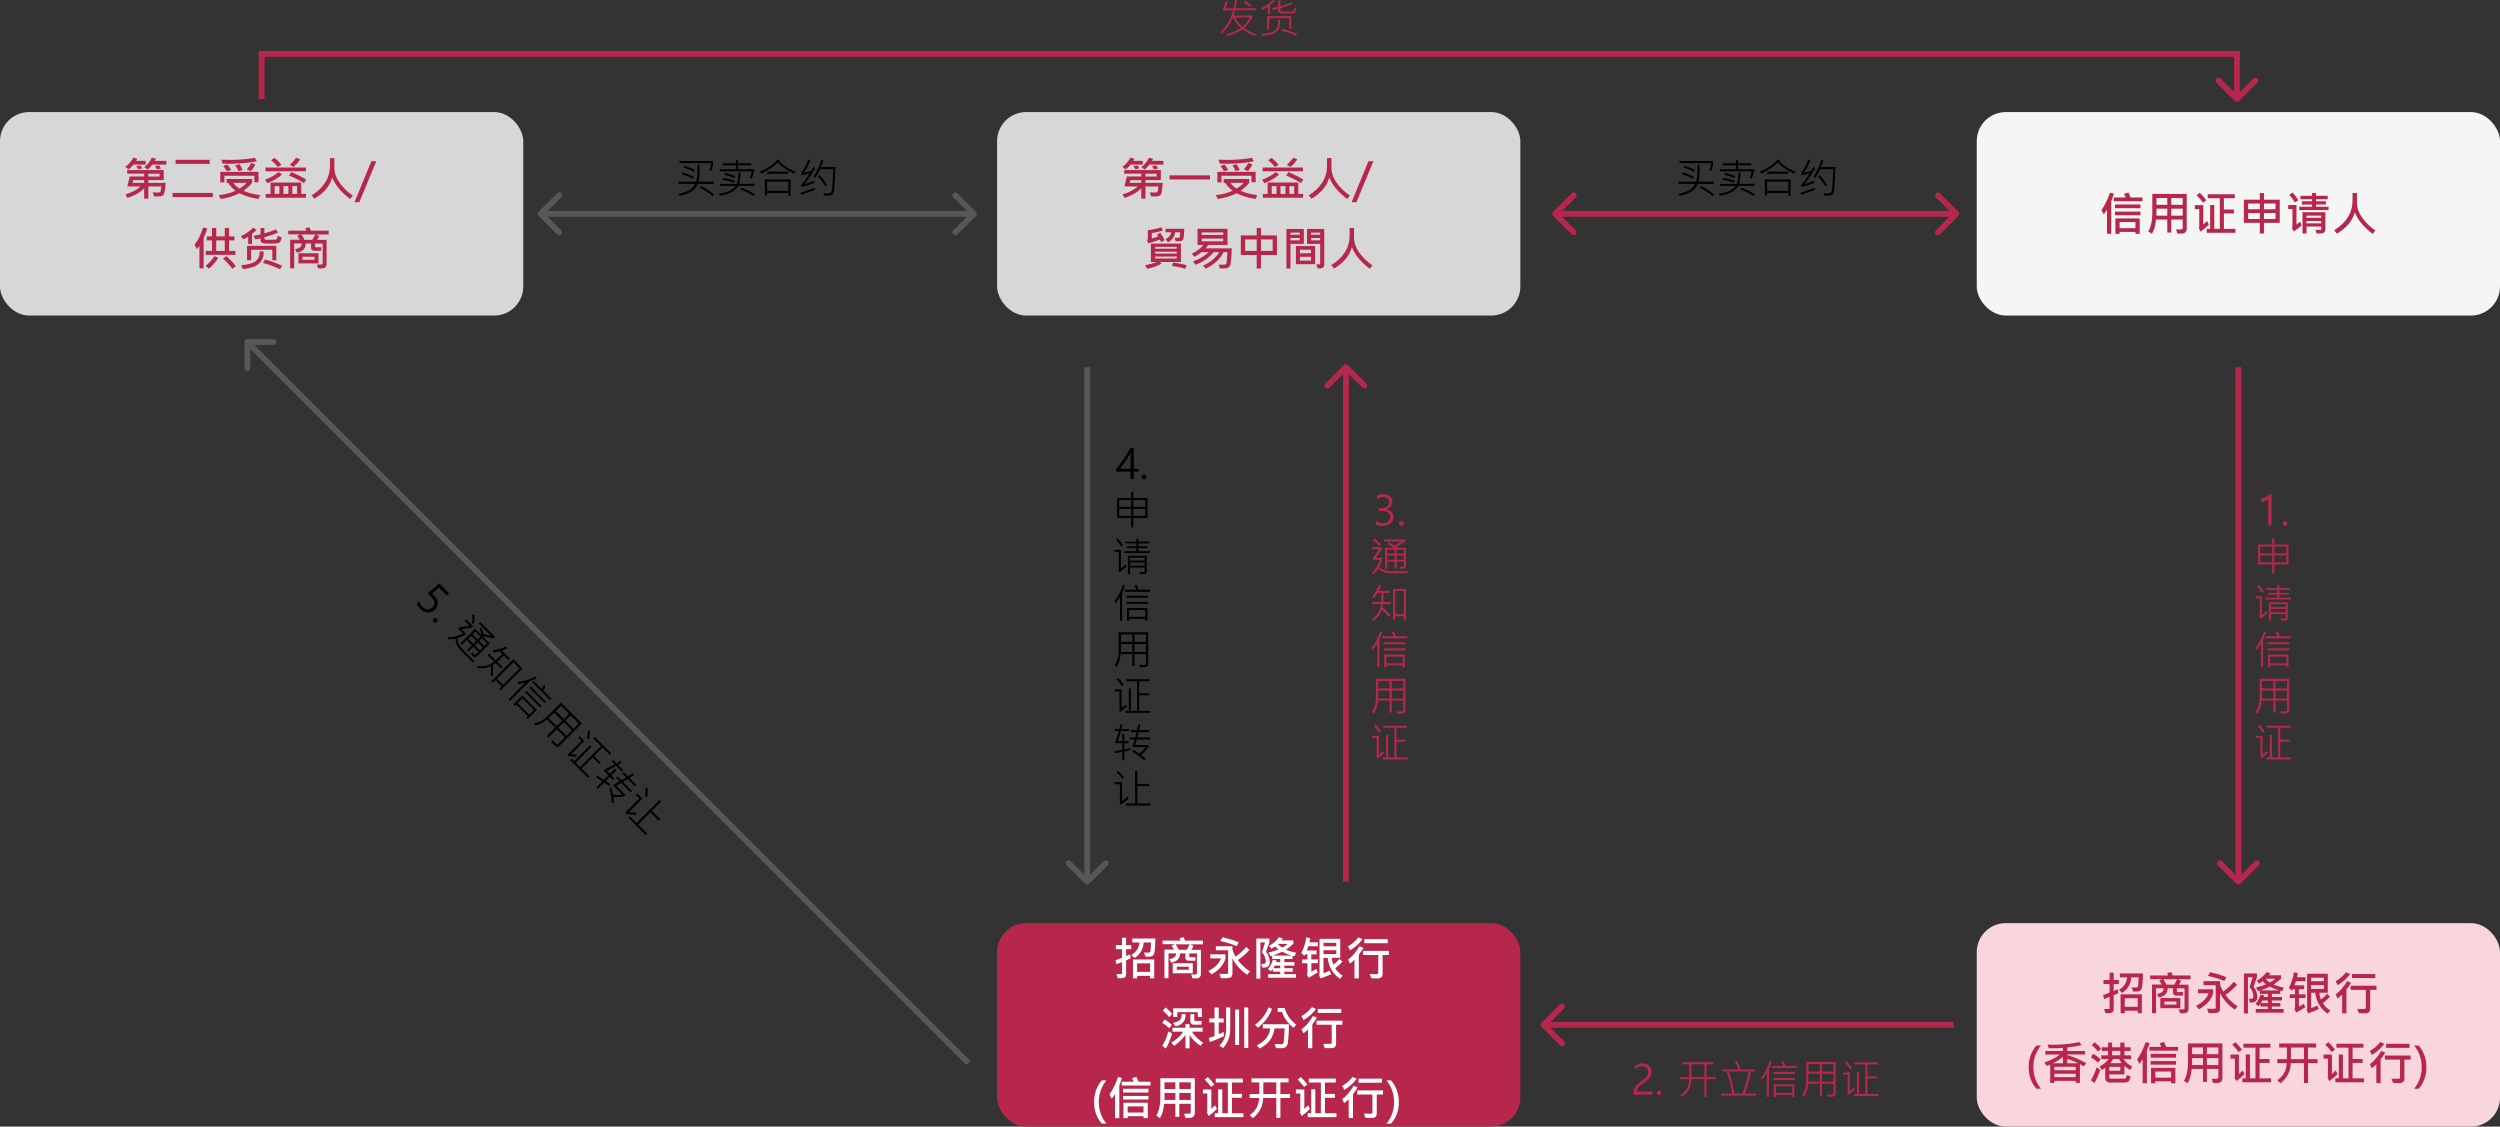 <?xml version="1.0" encoding="UTF-8"?>
<svg id="_圖層_2" data-name="圖層 2" xmlns="http://www.w3.org/2000/svg" viewBox="0 0 860 387.55">
  <rect x="0" y="0" width="860" height="387.55" fill="#333333" stroke="none"/>
  <defs>
    <style>
      .cls-1, .cls-2, .cls-3, .cls-4, .cls-5, .cls-6, .cls-7 {
        stroke-width: 0px;
      }

      .cls-2 {
        fill: #f9d5de;
      }

      .cls-3 {
        fill: #575757;
      }

      .cls-4 {
        fill: #d7d7d7;
      }

      .cls-5 {
        fill: #b7274c;
      }

      .cls-6 {
        fill: #fff;
      }

      .cls-7 {
        fill: #f5f5f5;
      }
    </style>
  </defs>
  <g id="_圖層_2-2" data-name=" 圖層 2">
    <path class="cls-5" d="M432.16,3.53h-7.24c-.21.78-.39,1.39-.55,1.81h6.36v.75c-.88,1.57-1.79,2.75-2.73,3.55.93.71,2.31,1.44,4.14,2.2l-.42.6c-1.89-.82-3.32-1.61-4.29-2.35-1.33.95-3.03,1.71-5.1,2.28l-.38-.6c2-.55,3.63-1.25,4.89-2.11-1.16-1.01-2.06-2.24-2.7-3.67-.78,1.93-2.04,3.81-3.77,5.63l-.48-.53c2.22-2.28,3.64-4.8,4.27-7.56h-3.51l1.05-3.29.68.17-.73,2.43h2.7c.24-1.02.42-1.96.56-2.84l.72.1c-.22,1.2-.41,2.12-.56,2.74h7.08v.68ZM429.96,6.02h-5c.66,1.36,1.49,2.42,2.48,3.18.87-.72,1.71-1.78,2.52-3.18ZM430.52,1.85l-.49.53c-.62-.52-1.36-1.03-2.21-1.54l.49-.53c.81.48,1.55,1,2.21,1.54ZM438.48.42c-.49.51-1.02.98-1.6,1.4v3.1h-.74v-2.54c-.57.36-1.21.7-1.92,1.03l-.38-.62c1.38-.58,2.72-1.51,4.03-2.79l.6.41ZM445.88,2.88c-.03.56-.12.98-.27,1.26-.15.28-.4.44-.77.47-.36.04-1.18.05-2.44.05-1.02,0-1.65-.02-1.88-.05-.23-.03-.41-.13-.56-.29-.15-.16-.22-.35-.22-.57v-.71l-1.89.47-.33-.66c.96-.21,1.7-.4,2.22-.56V.09h.72v2.02c1.21-.28,2.42-.74,3.64-1.36l.49.57c-1.05.51-2.42,1.01-4.13,1.51v.8c0,.15.07.25.2.29.13.04.74.05,1.84.05.17,0,.59,0,1.25-.01.66,0,1.01-.03,1.06-.05.05-.03.1-.09.16-.18.06-.09.1-.23.13-.44.03-.21.04-.44.03-.66l.75.27ZM444.2,10.03h-.71v-3.78h-6.89v3.75h-.75v-4.47h8.35v4.5ZM440.4,6.81c-.02,1.13-.1,1.96-.23,2.5-.14.53-.41,1.01-.83,1.42-.42.41-1.03.75-1.85,1.02-.82.26-1.89.48-3.23.64l-.33-.73c1-.06,1.89-.19,2.67-.38.79-.19,1.37-.4,1.75-.64.38-.24.67-.53.88-.88.21-.35.33-.72.37-1.11.04-.4.06-1.01.06-1.83h.74ZM446.24,11.65l-.42.62c-1.31-.61-3.04-1.2-5.2-1.78l.44-.62c2.24.62,3.97,1.21,5.17,1.78Z"/>
    <path class="cls-1" d="M245.39,55.4c-.07,1.05-.28,2.19-.63,3.41l-.71-.15c.24-.82.42-1.67.53-2.55h-10.82v-.71h11.64ZM245.62,63.26h-5.63c-.88,2.14-2.93,3.5-6.16,4.1l-.42-.7c2.95-.45,4.89-1.58,5.8-3.4h-5.78v-.76h6.05c.31-1.04.46-2.51.46-4.39,0-.34,0-.81-.02-1.41h.73c.06,2.83-.08,4.77-.4,5.8h5.37v.76ZM239.11,58.5l-.34.62c-1.2-.63-2.41-1.11-3.63-1.43l.31-.65c1.5.44,2.72.93,3.66,1.46ZM238.77,60.89l-.34.63c-1.08-.59-2.37-1.12-3.88-1.57l.31-.66c1.7.56,3,1.09,3.91,1.6ZM245.59,66.85l-.45.57c-1.41-1.1-2.87-2.05-4.38-2.86l.41-.57c1.58.82,3.05,1.77,4.42,2.86ZM259.48,58.22c-.17,1.24-.47,2.3-.9,3.18l-.67-.23c.35-.78.59-1.54.72-2.26h-11.05v-.69h5.58v-1.38h-4.59v-.68h4.59v-1.11h.73v1.11h4.59v.68h-4.59v1.38h5.59ZM259.48,63.93h-5.48c-1.1,1.79-3.2,2.91-6.3,3.38l-.35-.7c1.25-.13,2.41-.44,3.49-.92,1.08-.49,1.84-1.07,2.28-1.75h-5.53v-.68h5.91c.33-.98.51-2.28.55-3.91h.71c-.03,1.44-.18,2.74-.44,3.91h5.18v.68ZM252.93,60.58l-.35.63c-1.05-.45-2.22-.81-3.51-1.08l.29-.63c1.17.21,2.36.57,3.57,1.08ZM252.77,62.2l-.31.64c-1.27-.46-2.57-.8-3.9-.99l.28-.64c1.42.23,2.73.56,3.94.99ZM259.65,66.81l-.38.63c-1.2-.8-2.74-1.56-4.62-2.27l.38-.62c1.81.68,3.35,1.44,4.62,2.26ZM273.7,59.06l-.47.62c-2.35-.98-4.25-2.22-5.7-3.73-1.26,1.27-3.15,2.52-5.67,3.75l-.46-.63c2.55-1.08,4.59-2.48,6.12-4.18l.71.28c-.04.1-.11.21-.21.31,1.46,1.47,3.36,2.67,5.68,3.6ZM271.17,59.79h-7.25v-.75h7.25v.75ZM271.94,67.3h-.74v-.93h-7.32v.93h-.76v-5.56h8.82v5.56ZM271.2,65.63v-3.15h-7.32v3.15h7.32ZM280.43,57.79c-1.06,2-2.28,3.85-3.68,5.56,1.06-.28,2.15-.66,3.27-1.15l.15.67c-1.53.66-2.99,1.14-4.38,1.44l-.26-.62c.99-1.08,1.98-2.42,2.95-4.02-.98.26-1.86.46-2.66.6l-.24-.63c.83-1.14,1.65-2.73,2.49-4.76l.66.27c-.56,1.49-1.27,2.92-2.13,4.27.8-.12,1.59-.32,2.38-.59.23-.36.5-.83.81-1.4l.63.35ZM287.38,57.47c-.07,2.16-.15,3.83-.23,5.03-.08,1.19-.16,2.15-.23,2.86-.07.71-.24,1.18-.51,1.42-.26.23-.49.37-.69.42-.19.05-.59.08-1.2.08-.28,0-.64,0-1.06-.02l-.23-.75c.35.03.71.04,1.09.04.69,0,1.14-.06,1.33-.17.2-.12.33-.26.4-.44.08-.17.18-1.11.31-2.81.13-1.7.22-3.35.27-4.93h-4.51c-.49,1.12-1.03,2.1-1.62,2.94l-.64-.42c1.05-1.47,1.94-3.39,2.67-5.76l.68.2c-.16.61-.43,1.38-.81,2.31h4.97ZM284.49,63.65l-.6.44c-.61-1.09-1.43-2.24-2.48-3.43l.57-.41c1.03,1.1,1.86,2.24,2.5,3.4ZM280.35,65.28c-1.59.67-3.17,1.24-4.76,1.69l-.25-.67c1.53-.44,3.14-1,4.81-1.7l.2.68Z"/>
    <path class="cls-1" d="M589.39,55.4c-.07,1.05-.28,2.19-.63,3.41l-.71-.15c.24-.82.42-1.67.53-2.55h-10.82v-.71h11.64ZM589.62,63.26h-5.63c-.88,2.14-2.93,3.5-6.16,4.1l-.42-.7c2.95-.45,4.89-1.58,5.8-3.4h-5.78v-.76h6.05c.31-1.04.46-2.51.46-4.39,0-.34,0-.81-.02-1.41h.73c.05,2.83-.08,4.77-.4,5.8h5.37v.76ZM583.11,58.5l-.33.62c-1.2-.63-2.41-1.11-3.63-1.43l.31-.65c1.5.44,2.72.93,3.66,1.46ZM582.78,60.89l-.34.63c-1.08-.59-2.37-1.12-3.88-1.57l.31-.66c1.7.56,3,1.09,3.91,1.6ZM589.59,66.85l-.45.57c-1.41-1.1-2.87-2.05-4.38-2.86l.41-.57c1.58.82,3.05,1.77,4.42,2.86ZM603.47,58.22c-.17,1.24-.47,2.3-.9,3.18l-.67-.23c.35-.78.59-1.54.72-2.26h-11.05v-.69h5.58v-1.38h-4.59v-.68h4.59v-1.11h.73v1.11h4.59v.68h-4.59v1.38h5.58ZM603.47,63.93h-5.48c-1.1,1.79-3.2,2.91-6.3,3.38l-.35-.7c1.25-.13,2.41-.44,3.49-.92,1.08-.49,1.84-1.07,2.28-1.75h-5.53v-.68h5.91c.33-.98.51-2.28.55-3.91h.71c-.03,1.44-.18,2.74-.44,3.91h5.17v.68ZM596.93,60.58l-.35.63c-1.05-.45-2.22-.81-3.51-1.08l.29-.63c1.17.21,2.36.57,3.57,1.08ZM596.78,62.2l-.31.64c-1.27-.46-2.57-.8-3.9-.99l.28-.64c1.42.23,2.73.56,3.94.99ZM603.65,66.81l-.38.63c-1.2-.8-2.74-1.56-4.62-2.27l.38-.62c1.81.68,3.35,1.44,4.62,2.26ZM617.7,59.06l-.47.62c-2.35-.98-4.25-2.22-5.7-3.73-1.26,1.27-3.15,2.52-5.67,3.75l-.46-.63c2.55-1.08,4.59-2.48,6.12-4.18l.71.28c-.04.1-.1.21-.2.31,1.46,1.47,3.36,2.67,5.68,3.6ZM615.17,59.79h-7.25v-.75h7.25v.75ZM615.94,67.3h-.74v-.93h-7.32v.93h-.76v-5.56h8.82v5.56ZM615.2,65.63v-3.15h-7.32v3.15h7.32ZM624.43,57.79c-1.06,2-2.28,3.85-3.68,5.56,1.06-.28,2.15-.66,3.27-1.15l.15.67c-1.53.66-2.99,1.14-4.38,1.44l-.26-.62c.99-1.08,1.98-2.42,2.95-4.02-.97.26-1.86.46-2.66.6l-.24-.63c.83-1.14,1.65-2.73,2.49-4.76l.66.27c-.56,1.49-1.27,2.92-2.13,4.27.8-.12,1.59-.32,2.38-.59.23-.36.5-.83.81-1.4l.63.35ZM631.38,57.47c-.07,2.16-.15,3.83-.23,5.03-.08,1.19-.16,2.15-.22,2.86-.07.71-.24,1.18-.51,1.42-.26.23-.49.37-.69.42-.19.05-.59.08-1.2.08-.28,0-.64,0-1.06-.02l-.23-.75c.35.03.71.04,1.09.04.69,0,1.14-.06,1.33-.17.2-.12.33-.26.4-.44.08-.17.18-1.11.31-2.81.13-1.7.22-3.35.27-4.93h-4.51c-.49,1.12-1.03,2.1-1.62,2.94l-.64-.42c1.05-1.47,1.94-3.39,2.67-5.76l.68.2c-.16.61-.43,1.38-.81,2.31h4.97ZM628.49,63.65l-.6.44c-.61-1.09-1.43-2.24-2.47-3.43l.57-.41c1.03,1.1,1.86,2.24,2.5,3.4ZM624.35,65.28c-1.59.67-3.17,1.24-4.76,1.69l-.25-.67c1.53-.44,3.14-1,4.81-1.7l.2.68Z"/>
    <path class="cls-5" d="M780.26,180.76v-9.14c-.21.21-.55.44-1.04.7-.48.26-.94.44-1.38.55v-1.23c.54-.15,1.13-.39,1.76-.73.63-.34,1.12-.66,1.48-.97h.33v10.82h-1.14ZM785.27,180.12c0-.22.08-.41.24-.57.16-.16.34-.24.55-.24s.41.08.56.24c.16.15.23.34.23.57s-.08.41-.24.57c-.16.15-.34.23-.55.23s-.39-.07-.55-.23c-.16-.15-.24-.35-.24-.57ZM787.22,194.16h-4.86v3.28h-.74v-3.28h-4.86v-6.84h4.86v-2.16h.74v2.16h4.86v6.84ZM786.49,190.34v-2.3h-4.13v2.3h4.13ZM781.62,190.34v-2.3h-4.13v2.3h4.13ZM786.49,193.45v-2.4h-4.13v2.4h4.13ZM781.62,193.45v-2.4h-4.13v2.4h4.13ZM778.79,203.55l-.64.4c-.46-.78-1.04-1.55-1.75-2.32l.63-.4c.65.71,1.24,1.49,1.76,2.32ZM788.06,206.25h-8.75v-.63h4.09v-1.07h-3.34v-.6h3.34v-1.01h-3.71v-.62h3.71v-1.06h.72v1.06h3.66v.62h-3.66v1.01h3.21v.6h-3.21v1.07h3.94v.63ZM780.02,210.81c-.56.61-1.36,1.3-2.41,2.08l-.4-.63c.11-.1.16-.23.16-.39v-6.04h-1.46v-.71h2.19v6.45c.57-.41,1.08-.86,1.55-1.36l.36.59ZM786.98,212.41c0,.42-.12.71-.36.86-.24.15-.68.23-1.32.23-.25,0-.47,0-.64-.03l-.24-.7c.2.01.49.02.87.02.44,0,.72-.03.82-.08.11-.06.16-.15.16-.29v-1.19h-5.03v2.24h-.74v-6.28h6.48v5.22ZM786.27,208.84v-1h-5.03v1h5.03ZM786.27,210.6v-1.11h-5.03v1.11h5.03ZM788.1,219.57h-8.63v-.72h3.92c-.07-.33-.28-.79-.63-1.37l.68-.27c.3.51.53,1.06.7,1.64h3.95v.72ZM779.49,217.48c-.13.42-.33.95-.59,1.57l-.39.9v9.58h-.71v-8.19c-.6.95-1.13,1.68-1.57,2.18l-.38-.67c1.29-1.56,2.28-3.43,2.95-5.62l.68.25ZM787.45,221.62h-7.42v-.69h7.42v.69ZM787.45,223.73h-7.42v-.69h7.42v.69ZM787.22,229.54h-.7v-.66h-5.62v.66h-.72v-4.38h7.04v4.38ZM786.53,228.17v-2.31h-5.62v2.31h5.62ZM787.49,244.46c0,.38-.14.64-.41.79-.27.15-.88.23-1.82.23-.21,0-.42,0-.62-.01l-.23-.77c.35.03.68.04,1.01.04.66,0,1.05-.03,1.16-.08.11-.05.16-.14.16-.27v-3.38h-3.96v4.1h-.76v-4.1h-3.99c-.22,1.92-.7,3.39-1.44,4.41l-.66-.46c.94-1.4,1.41-3.08,1.41-5.04v-6.43h10.14v10.96ZM786.74,236.81v-2.55h-3.96v2.55h3.96ZM782.03,236.81v-2.55h-3.92v2.55h3.92ZM786.74,240.29v-2.72h-3.96v2.72h3.96ZM782.03,240.29v-2.72h-3.92v2.72h3.92ZM779.03,251.62l-.59.43c-.53-.86-1.13-1.64-1.82-2.32l.61-.46c.79.86,1.39,1.64,1.79,2.35ZM788.2,261.23h-8.54v-.69h1.14v-7.7h.74v7.7h2.12v-10.19h-3.75v-.7h8.11v.7h-3.63v4.1h3.3v.69h-3.3v5.4h3.82v.69ZM780.15,258.98c-.57.57-1.32,1.2-2.24,1.87l-.44-.68c.1-.08.14-.17.14-.28v-6.06h-1.61v-.7h2.34v6.48c.48-.39.96-.8,1.43-1.24l.38.62Z"/>
    <path class="cls-5" d="M566.93,368.7c0-.61-.19-1.08-.57-1.42-.38-.34-.89-.51-1.53-.51-.46,0-.9.11-1.33.33-.43.22-.82.5-1.17.85v-1.09c.34-.34.72-.61,1.15-.79.42-.19.92-.28,1.5-.28.94,0,1.69.26,2.26.77.57.51.85,1.19.85,2.05,0,.74-.18,1.41-.55,2-.36.59-.96,1.17-1.78,1.76-.9.62-1.5,1.07-1.8,1.35-.3.28-.52.56-.64.83-.12.27-.18.59-.18.96h5.28v1.05h-6.5v-.46c0-.63.08-1.16.25-1.59.17-.43.45-.85.83-1.25.39-.41.98-.88,1.75-1.42.83-.59,1.4-1.11,1.72-1.56.32-.45.49-.97.49-1.57ZM569.93,375.92c0-.22.08-.41.24-.57.16-.16.34-.24.55-.24s.41.08.56.24c.15.15.23.34.23.57s-.08.41-.24.57c-.15.15-.34.23-.55.23s-.39-.08-.55-.23c-.16-.15-.24-.35-.24-.57ZM590.2,371.23h-3.15v6.1h-.74v-6.1h-4.46c-.05,1.36-.31,2.5-.79,3.44-.48.93-1.31,1.82-2.5,2.68l-.54-.55c.83-.54,1.54-1.24,2.13-2.11s.91-2.02.95-3.46h-3.14v-.73h3.14v-4.38h-2.39v-.71h10.68v.71h-2.34v4.38h3.15v.73ZM586.31,370.5v-4.38h-4.45v4.38h4.45ZM604.16,376.89h-12.18v-.68h3.87c-.27-2.49-.9-4.92-1.89-7.31l.44-.31h-1.93v-.7h5.57c-.28-.86-.69-1.75-1.22-2.67l.72-.23c.51.93.93,1.89,1.27,2.9h4.87v.7h-1.82l.42.33c-.64,2.9-1.33,5.33-2.07,7.28h3.96v.68ZM601.57,368.59h-6.86c1.01,3.07,1.64,5.61,1.87,7.61h2.82c.8-2.01,1.52-4.55,2.17-7.61ZM618.1,367.37h-8.63v-.72h3.92c-.07-.33-.28-.79-.63-1.37l.68-.27c.3.51.53,1.06.7,1.64h3.95v.72ZM609.49,365.28c-.13.42-.33.95-.59,1.57l-.39.9v9.58h-.71v-8.19c-.6.95-1.13,1.67-1.57,2.18l-.38-.67c1.29-1.56,2.28-3.43,2.95-5.62l.68.25ZM617.45,369.42h-7.42v-.69h7.42v.69ZM617.45,371.53h-7.42v-.69h7.42v.69ZM617.22,377.34h-.7v-.66h-5.62v.66h-.72v-4.38h7.04v4.38ZM616.53,375.96v-2.31h-5.62v2.31h5.62ZM631.49,376.26c0,.38-.14.64-.41.79-.27.15-.88.23-1.82.23-.21,0-.42,0-.62-.01l-.23-.77c.35.03.68.04,1.01.04.66,0,1.05-.03,1.16-.08.11-.05.16-.14.16-.27v-3.38h-3.96v4.1h-.76v-4.1h-3.99c-.22,1.92-.7,3.39-1.44,4.41l-.66-.46c.94-1.39,1.41-3.08,1.41-5.05v-6.43h10.14v10.96ZM630.74,368.6v-2.55h-3.96v2.55h3.96ZM626.03,368.6v-2.55h-3.92v2.55h3.92ZM630.74,372.09v-2.72h-3.96v2.72h3.96ZM626.03,372.09v-2.72h-3.92v2.72h3.92ZM637.03,367.41l-.59.43c-.53-.86-1.13-1.64-1.82-2.32l.61-.46c.79.86,1.39,1.64,1.79,2.35ZM646.2,377.03h-8.54v-.69h1.14v-7.7h.74v7.7h2.12v-10.19h-3.75v-.7h8.11v.7h-3.63v4.1h3.3v.69h-3.3v5.4h3.82v.69ZM638.15,374.78c-.57.57-1.32,1.2-2.24,1.87l-.44-.68c.1-.08.14-.18.14-.28v-6.06h-1.61v-.7h2.34v6.48c.48-.39.96-.8,1.43-1.24l.38.62Z"/>
    <rect class="cls-4" y="38.55" width="180" height="70" rx="10" ry="10"/>
    <path class="cls-5" d="M50.08,56.62h-4.16c-.43.56-1,1.12-1.71,1.68l-1.07-.91c1.14-.86,2.06-1.93,2.77-3.2l1.33.45c-.12.25-.26.48-.41.7h3.27v1.28ZM57.23,56.62h-4.81c-.52.67-1.07,1.24-1.66,1.7l-1.14-.81c.98-.72,1.86-1.81,2.64-3.25l1.39.35c-.06.16-.19.4-.4.73h3.98v1.28ZM48.95,57.89l-1.36.34c-.12-.25-.37-.6-.73-1.04l1.36-.32c.33.39.57.73.73,1.02ZM55.37,57.98l-1.39.27c-.21-.42-.44-.77-.69-1.07l1.42-.29c.27.36.49.72.66,1.09ZM56.97,62.91c-.03.72-.11,1.54-.25,2.48-.13.93-.3,1.49-.52,1.69-.21.2-.45.33-.7.4-.25.07-.77.1-1.55.1-.34,0-.66,0-.95-.02l-.46-1.38c.4.04.84.05,1.33.05.62,0,1.01-.04,1.14-.11.14-.08.23-.25.29-.52.06-.27.12-.75.19-1.45h-4.45v4.2h-1.44v-3.61c-1.39,1.44-3.29,2.56-5.73,3.38l-.69-1.27c2.16-.62,3.88-1.52,5.18-2.7h-4.55l.81-3.44h4.98v-.96h-5.86v-1.25h12.58v3.45h-5.28v.95h5.95ZM54.88,60.72v-.96h-3.86v.96h3.86ZM49.58,62.91v-.95h-3.77l-.21.95h3.98ZM72.14,56.38h-11.73v-1.41h11.73v1.41ZM73.21,67.79h-13.86v-1.41h13.86v1.41ZM88.34,55.51c-3.02.55-6.18.83-9.48.83-.76,0-1.52-.02-2.28-.05l-.4-1.36c.98.05,1.95.08,2.91.08,2.99,0,5.86-.24,8.6-.73l.64,1.23ZM87.84,56.59c-.36.72-.87,1.48-1.51,2.27l-1.42-.55c.6-.73,1.12-1.49,1.55-2.27l1.38.55ZM83.45,58.48l-1.43.38c-.24-.68-.6-1.33-1.07-1.97l1.42-.4c.52.77.88,1.43,1.08,1.98ZM79.5,58.47l-1.46.43c-.26-.52-.67-1.12-1.24-1.8l1.42-.5c.6.71,1.03,1.34,1.28,1.88ZM88.94,62.69h-1.44v-2.23h-10.3v2.29h-1.42v-3.63h13.16v3.58ZM89.47,67.11l-.53,1.33c-2.51-.36-4.7-1.02-6.59-1.97-1.78.93-3.91,1.59-6.4,2l-.72-1.36c2.05-.16,3.99-.66,5.8-1.51-1.21-.91-2.06-1.81-2.54-2.7h-.55v-1.33h8.78v1.28c-.64.92-1.63,1.83-2.98,2.75,1.52.72,3.42,1.22,5.73,1.51ZM84.83,62.9h-4.58c.56.8,1.27,1.46,2.14,1.97.97-.58,1.79-1.23,2.44-1.97ZM103.27,54.83c-.64.91-1.39,1.78-2.26,2.59l-1.31-.7c.93-.88,1.66-1.71,2.19-2.48l1.38.59ZM96.84,56.69l-1.25.74c-.71-.85-1.49-1.63-2.35-2.34l1.2-.8c.92.74,1.72,1.54,2.4,2.4ZM105.23,58.91h-13.89v-1.27h13.89v1.27ZM97,60.01c-1.05,1.06-2.73,2.07-5.04,3.02l-.77-1.23c2.01-.76,3.56-1.63,4.66-2.61l1.15.81ZM105.35,61.76l-.81,1.21c-1.33-.86-3.03-1.72-5.1-2.57l.77-1.19c1.88.77,3.6,1.62,5.15,2.55ZM105.27,68.01h-13.85v-1.29h1.64v-3.92h10.56v3.92h1.65v1.29ZM102.19,66.72v-2.68h-1.63v2.68h1.63ZM99.21,66.72v-2.68h-1.73v2.68h1.73ZM96.11,66.72v-2.68h-1.63v2.68h1.63ZM121.35,67.29l-.92,1.17c-3.11-2.36-5.16-4.84-6.15-7.43-.77,2.91-2.81,5.35-6.12,7.34l-.96-1.16c4.2-2.62,6.31-6.04,6.31-10.26v-2.55h1.52v3.29c0,1.74.58,3.45,1.74,5.12,1.17,1.67,2.7,3.16,4.59,4.48ZM129.45,55.45l-5.84,14.11h-1.67l5.82-14.11h1.69ZM71.3,78.54c-.18.6-.43,1.32-.76,2.15l-.49,1.18v10.45h-1.44v-7.74c-.23.33-.53.71-.88,1.13l-.8-1.56c1.16-1.36,2.14-3.32,2.93-5.89l1.44.29ZM80.99,87.68h-10.21v-1.36h2.15v-3.62h-1.8v-1.38h1.8v-2.92h1.45v2.92h2.93v-2.92h1.47v2.92h1.84v1.38h-1.84v3.62h2.21v1.36ZM77.31,86.32v-3.62h-2.93v3.62h2.93ZM75.1,88.74c-1.03,1.55-2.12,2.78-3.26,3.7l-1.11-1.01c1.04-.79,2.08-1.91,3.11-3.36l1.26.67ZM81.1,91.58l-1.2.88c-.89-1.23-1.94-2.4-3.16-3.49l1.11-.86c1.4,1.17,2.48,2.33,3.24,3.47ZM88.3,79.06c-.42.42-.95.88-1.59,1.38v3.53h-1.33v-2.55c-.65.42-1.22.72-1.71.92l-.77-1.13c1.34-.53,2.75-1.49,4.23-2.9l1.16.76ZM96.85,81.63c-.04.59-.18,1.07-.42,1.45-.24.38-.59.59-1.06.64-.46.05-1.38.08-2.73.08s-2.18-.09-2.52-.28c-.33-.19-.5-.55-.5-1.09v-.47c-.7.18-1.3.3-1.8.37l-.62-1.21c.9-.14,1.7-.3,2.41-.48v-2.19h1.34v1.82c1.54-.41,2.86-.86,3.95-1.36l.77,1.09c-1.48.64-3.05,1.17-4.72,1.62v.35c0,.11.04.22.12.33.08.1.16.16.25.16l3.34.02c.28,0,.48-.11.6-.34.12-.23.21-.58.27-1.05l1.31.57ZM95.04,89.54h-1.36v-3.6h-7.31v3.6h-1.39v-4.96h10.06v4.96ZM90.69,86.5c.18,3.6-2.2,5.62-7.15,6.06l-.58-1.33c.99-.05,2.03-.22,3.11-.53,1.08-.31,1.9-.78,2.44-1.4.55-.62.82-1.56.82-2.82l1.36.02ZM97.05,91.46l-.73,1.15c-1.6-.8-3.55-1.52-5.86-2.17l.71-1.19c2.18.58,4.14,1.32,5.88,2.21ZM113.02,80.65h-4.3l1.07.58c-.17.39-.42.82-.75,1.28h3.31v8.43c0,.31-.09.58-.26.81-.17.23-.37.4-.59.48-.22.09-.58.13-1.09.13-.26,0-.59-.01-.98-.04l-.44-1.33c.27.02.52.02.75.02.62,0,.99-.02,1.09-.07.1-.05.16-.15.16-.29v-6.88h-2.64v1.05s.03.1.09.16.11.09.16.09h1.88v1.2h-2.49c-.25,0-.47-.1-.68-.31-.21-.21-.31-.43-.31-.68v-1.52h-1.83c0,1.7-1,2.76-2.99,3.16l-.69-1.2c1.55-.24,2.32-.9,2.34-1.97h-2.63v8.55h-1.4v-9.84h3.36c-.37-.6-.67-1.04-.89-1.31l1.04-.55h-4.15v-1.24h6.21c-.07-.2-.2-.48-.37-.84l1.47-.32c.14.3.28.68.42,1.16h6.16v1.24ZM108.44,80.65h-4.81c.44.6.81,1.22,1.12,1.86h2.66c.29-.4.64-1.02,1.04-1.86ZM109.56,90.61h-6.9v-3.48h6.9v3.48ZM108.18,89.37v-1.05h-4.13v1.05h4.13Z"/>
    <rect class="cls-4" x="343" y="38.55" width="180" height="70" rx="10" ry="10"/>
    <path class="cls-5" d="M393.08,56.62h-4.16c-.43.56-1,1.12-1.71,1.68l-1.07-.91c1.14-.86,2.06-1.93,2.77-3.2l1.33.45c-.12.25-.26.48-.41.7h3.27v1.28ZM400.23,56.62h-4.81c-.52.67-1.07,1.24-1.66,1.7l-1.14-.81c.98-.72,1.86-1.81,2.64-3.25l1.39.35c-.06.16-.19.4-.4.73h3.98v1.28ZM391.95,57.89l-1.36.34c-.12-.25-.37-.6-.73-1.04l1.36-.32c.33.39.57.73.73,1.02ZM398.37,57.98l-1.39.27c-.21-.42-.44-.77-.69-1.07l1.42-.29c.27.36.49.72.66,1.09ZM399.97,62.91c-.03.72-.11,1.54-.25,2.48-.13.93-.3,1.49-.52,1.69-.21.2-.45.33-.7.4-.25.07-.77.1-1.55.1-.34,0-.66,0-.95-.02l-.46-1.38c.4.04.84.05,1.33.05.62,0,1.01-.04,1.14-.11.14-.08.23-.25.29-.52.06-.27.12-.75.19-1.45h-4.45v4.2h-1.44v-3.61c-1.39,1.44-3.29,2.56-5.73,3.38l-.69-1.27c2.16-.62,3.88-1.52,5.18-2.7h-4.55l.81-3.44h4.98v-.96h-5.86v-1.25h12.58v3.45h-5.28v.95h5.95ZM397.88,60.72v-.96h-3.86v.96h3.86ZM392.58,62.91v-.95h-3.77l-.21.95h3.98ZM416.24,61.73h-13.92v-1.41h13.92v1.41ZM431.34,55.51c-3.02.55-6.18.83-9.48.83-.76,0-1.52-.02-2.28-.05l-.4-1.36c.98.05,1.95.08,2.91.08,2.99,0,5.86-.24,8.6-.73l.64,1.23ZM430.84,56.59c-.36.72-.87,1.48-1.51,2.27l-1.42-.55c.6-.73,1.12-1.49,1.55-2.27l1.38.55ZM426.45,58.48l-1.43.38c-.24-.68-.6-1.33-1.07-1.97l1.42-.4c.52.77.88,1.43,1.08,1.98ZM422.5,58.47l-1.46.43c-.26-.52-.67-1.12-1.24-1.8l1.42-.5c.6.71,1.03,1.34,1.28,1.88ZM431.94,62.69h-1.44v-2.23h-10.3v2.29h-1.42v-3.63h13.16v3.58ZM432.47,67.11l-.53,1.33c-2.51-.36-4.7-1.02-6.59-1.97-1.78.93-3.91,1.59-6.4,2l-.72-1.36c2.05-.16,3.99-.66,5.8-1.51-1.21-.91-2.06-1.81-2.54-2.7h-.55v-1.33h8.78v1.28c-.64.92-1.63,1.83-2.98,2.75,1.52.72,3.42,1.22,5.73,1.51ZM427.83,62.9h-4.58c.56.8,1.27,1.46,2.14,1.97.97-.58,1.79-1.23,2.44-1.97ZM446.27,54.83c-.64.91-1.39,1.78-2.26,2.59l-1.31-.7c.93-.88,1.66-1.71,2.2-2.48l1.38.59ZM439.84,56.69l-1.25.74c-.71-.85-1.49-1.63-2.35-2.34l1.2-.8c.92.74,1.72,1.54,2.4,2.4ZM448.23,58.91h-13.89v-1.27h13.89v1.27ZM440,60.01c-1.05,1.06-2.73,2.07-5.04,3.02l-.77-1.23c2.01-.76,3.56-1.63,4.66-2.61l1.15.81ZM448.35,61.76l-.81,1.21c-1.33-.86-3.03-1.72-5.1-2.57l.77-1.19c1.88.77,3.6,1.62,5.15,2.55ZM448.27,68.01h-13.85v-1.29h1.64v-3.92h10.56v3.92h1.65v1.29ZM445.19,66.72v-2.68h-1.63v2.68h1.63ZM442.21,66.72v-2.68h-1.73v2.68h1.73ZM439.11,66.72v-2.68h-1.63v2.68h1.63ZM464.35,67.29l-.92,1.17c-3.11-2.36-5.16-4.84-6.15-7.43-.77,2.91-2.81,5.35-6.12,7.34l-.96-1.16c4.2-2.62,6.3-6.04,6.3-10.26v-2.55h1.52v3.29c0,1.74.58,3.45,1.74,5.12,1.17,1.67,2.7,3.16,4.59,4.48ZM472.45,55.45l-5.84,14.11h-1.67l5.82-14.11h1.69ZM400.6,82.64l-1.17.67c-.19-.46-.33-.77-.41-.91-1.04.4-2.39.84-4.05,1.3l-.4-1.07c.19-.17.29-.35.29-.55v-2.9c1.53-.15,3.08-.49,4.63-1.01l.58,1.09c-.92.34-2.2.66-3.85.96v1.84c.88-.23,1.61-.47,2.19-.73-.1-.2-.24-.4-.41-.62l1.15-.64c.63.92,1.12,1.77,1.46,2.55ZM407.38,78.69c-.03,1.34-.09,2.32-.19,2.94-.1.62-.32,1.02-.67,1.19-.34.17-1.05.23-2.12.18l-.3-1.21c.33.02.6.03.79.03.43,0,.7-.04.81-.11.12-.07.2-.33.23-.78.04-.45.05-.8.05-1.03h-1.77c-.12,1.52-.94,2.67-2.47,3.45l-.8-1.1c1.19-.58,1.84-1.36,1.94-2.35h-1.97v-1.2h6.46ZM406.23,90.12h-7.28l.66.57c-1.42.8-3.09,1.39-4.99,1.77l-.69-1.23c1.67-.31,2.97-.67,3.88-1.1h-1.91v-6.34h10.34v6.34ZM404.79,85.57v-.64h-7.42v.64h7.42ZM404.79,87.25v-.67h-7.42v.67h7.42ZM404.79,88.94v-.7h-7.42v.7h7.42ZM408.19,91.23l-.47,1.25c-1.52-.48-3.05-.81-4.58-.98l.42-1.2c2.02.28,3.56.59,4.63.93ZM423.72,85.41c-.03,1.16-.09,2.3-.19,3.43-.09,1.12-.18,1.83-.27,2.14-.08.31-.22.56-.4.77-.18.21-.42.36-.7.46-.28.1-.72.15-1.33.15-.34,0-.75,0-1.21-.02l-.34-1.34c.6.03,1.07.05,1.41.05.48,0,.78-.03.91-.1.12-.07.21-.17.27-.29.05-.12.12-.61.2-1.48.09-.88.15-1.69.18-2.44h-1.33c-1.07,2.26-3.11,4.15-6.12,5.68l-.99-1.01c2.61-1.22,4.49-2.78,5.63-4.67h-1.95c-1.54,1.91-3.62,3.36-6.27,4.34l-.8-1.19c2.18-.73,3.95-1.78,5.33-3.15h-2.41c-.79.61-1.62,1.15-2.49,1.61l-.85-1.12c1.64-.73,2.97-1.73,4-2.98h-2.06v-5.55h10.32v5.55h-6.67c-.29.48-.59.87-.88,1.17h9.02ZM420.79,80.82v-.88h-7.41v.88h7.41ZM420.79,83.02v-.95h-7.41v.95h7.41ZM439.27,87.73h-5.49v4.62h-1.47v-4.62h-5.47v-6.76h5.47v-2.57h1.47v2.57h5.49v6.76ZM437.8,86.32v-3.94h-4.02v3.94h4.02ZM432.31,86.32v-3.94h-3.98v3.94h3.98ZM455.55,90.94c0,.48-.13.84-.39,1.05-.26.22-.57.34-.94.34-.45,0-.77,0-.96-.02l-.48-1.38c.34.02.61.02.8.02.25,0,.4-.02.46-.05.06-.04.09-.1.09-.2v-6.82h-4.51v-5.13h5.92v12.17ZM454.13,80.76v-.74h-3.13v.74h3.13ZM454.13,82.67v-.8h-3.13v.8h3.13ZM448.52,83.9h-4.59v8.45h-1.41v-13.58h6v5.13ZM447.12,80.76v-.74h-3.2v.74h3.2ZM447.12,82.67v-.8h-3.2v.8h3.2ZM452.38,90.88h-6.59v-6.23h6.59v6.23ZM451,87.12v-1.22h-3.84v1.22h3.84ZM451,89.65v-1.31h-3.84v1.31h3.84ZM472.12,91.29l-.92,1.17c-3.11-2.36-5.16-4.84-6.15-7.43-.77,2.91-2.81,5.35-6.12,7.34l-.96-1.16c4.2-2.62,6.3-6.04,6.3-10.26v-2.55h1.52v3.29c0,1.74.58,3.45,1.74,5.12,1.17,1.67,2.7,3.16,4.59,4.48Z"/>
    <rect class="cls-7" x="680" y="38.55" width="180" height="70" rx="10" ry="10"/>
    <path class="cls-5" d="M90,18.55v-1h-1v1h1ZM769.5,18.55h1v-1h-1v1ZM768.79,34.76c.39.39,1.02.39,1.41,0l6.36-6.36c.39-.39.39-1.02,0-1.41-.39-.39-1.02-.39-1.41,0l-5.66,5.66-5.66-5.66c-.39-.39-1.02-.39-1.41,0-.39.39-.39,1.02,0,1.41l6.36,6.36ZM90,19.55h679.5v-2H90v2ZM768.5,18.55v15.5h2v-15.5h-2ZM89,18.55v15.5h2v-15.5h-2Z"/>
    <path class="cls-5" d="M737.01,69.22h-9.89v-1.3h4.1c-.12-.35-.32-.77-.58-1.23l1.54-.48c.33.74.56,1.32.7,1.71h4.12v1.3ZM727.2,66.64c-.08.31-.26.81-.53,1.5l-.4,1.02v11.27h-1.46v-8.29c-.33.54-.71,1.08-1.13,1.62l-.78-1.51c1.07-1.46,2.05-3.45,2.95-5.97l1.36.37ZM736.3,71.63h-8.75v-1.3h8.75v1.3ZM736.3,74.04h-8.75v-1.24h8.75v1.24ZM736.06,80.44h-1.47v-.66h-5.45v.66h-1.45v-5.3h8.37v5.3ZM734.59,78.51v-2.11h-5.45v2.11h5.45ZM752.24,78.76c0,.43-.16.81-.47,1.13-.31.32-.86.48-1.65.48-.36,0-.73-.01-1.12-.04l-.43-1.41,1.79-.02c.12,0,.24-.05.34-.16.1-.11.15-.23.15-.35v-2.88h-3.94v4.48h-1.36v-4.48h-3.88c-.18,2.06-.65,3.7-1.42,4.91l-1.27-.82c.45-.67.79-1.55,1.04-2.64.24-1.1.37-2.15.37-3.15v-7.09h11.84v12.02ZM750.85,70.45v-2.32h-3.94v2.32h3.94ZM745.55,70.45v-2.32h-3.73v2.32h3.73ZM750.85,74.18v-2.4h-3.94v2.4h3.94ZM745.55,74.18v-2.4h-3.73v2.4h3.73ZM758.98,68.87l-1.12.84c-.66-.9-1.41-1.75-2.24-2.55l1.12-.85c.88.86,1.63,1.72,2.24,2.56ZM768.98,80.08h-9.88v-1.34h1.19v-8.21h1.42v8.21h1.91v-10.55h-4.16v-1.36h9.31v1.36h-3.74v3.89h3.45v1.36h-3.45v5.3h3.95v1.34ZM759.86,77.26c-.74.78-1.68,1.59-2.82,2.43l-.66-1.21c.11-.06.16-.21.16-.45v-6.08h-1.51v-1.39h2.9v6.69c.45-.39.89-.79,1.31-1.22l.61,1.23ZM784.24,76.67h-5.43v3.66h-1.44v-3.66h-5.48v-7.98h5.48v-2.27h1.44v2.27h5.43v7.98ZM782.78,71.98v-1.97h-3.97v1.97h3.97ZM777.38,71.98v-1.97h-4.02v1.97h4.02ZM782.78,75.34v-2.06h-3.97v2.06h3.97ZM777.38,75.34v-2.06h-4.02v2.06h4.02ZM790.66,68.9l-1.23.72c-.49-.85-1.14-1.73-1.94-2.62l1.19-.78c.88,1.01,1.54,1.9,1.98,2.69ZM801.02,72.27h-10.08v-1.16h4.41v-.76h-3.5v-1.12h3.5v-.7h-3.98v-1.17h3.98v-.98h1.38v.98h4v1.17h-4v.7h3.39v1.12h-3.39v.76h4.29v1.16ZM791.77,77.55c-.94.81-1.85,1.51-2.75,2.09l-.62-1.2c.13-.1.2-.27.2-.5v-6.05h-1.45v-1.36h2.84v6.73c.55-.41.96-.74,1.25-.98l.54,1.25ZM799.91,78.8c0,.51-.14.89-.41,1.14-.28.26-.76.39-1.45.39h-1.12l-.44-1.26c.34.01.92.02,1.72.02.2,0,.3-.11.3-.34v-.82h-5.07v2.38h-1.39v-7.31h7.88v5.8ZM798.49,74.9v-.72h-5.07v.72h5.07ZM798.49,76.82v-.8h-5.07v.8h5.07ZM817.12,79.29l-.92,1.17c-3.11-2.36-5.16-4.84-6.15-7.43-.77,2.91-2.81,5.35-6.12,7.34l-.96-1.16c4.2-2.62,6.3-6.04,6.3-10.26v-2.55h1.52v3.29c0,1.74.58,3.45,1.74,5.12,1.17,1.67,2.7,3.16,4.59,4.48Z"/>
    <path class="cls-3" d="M185.29,72.85c-.39.39-.39,1.02,0,1.41l6.36,6.36c.39.39,1.02.39,1.41,0,.39-.39.39-1.02,0-1.41l-5.66-5.66,5.66-5.66c.39-.39.39-1.02,0-1.41-.39-.39-1.02-.39-1.41,0l-6.36,6.36ZM335.71,74.26c.39-.39.39-1.02,0-1.41l-6.36-6.36c-.39-.39-1.02-.39-1.41,0-.39.39-.39,1.02,0,1.41l5.66,5.66-5.66,5.66c-.39.39-.39,1.02,0,1.41.39.39,1.02.39,1.41,0l6.36-6.36ZM186,74.55h149v-2h-149v2Z"/>
    <rect class="cls-2" x="680" y="317.55" width="180" height="70" rx="10" ry="10"/>
    <path class="cls-5" d="M534.29,72.85c-.39.39-.39,1.02,0,1.41l6.36,6.36c.39.39,1.02.39,1.41,0,.39-.39.39-1.02,0-1.41l-5.66-5.66,5.66-5.66c.39-.39.39-1.02,0-1.41-.39-.39-1.02-.39-1.41,0l-6.36,6.36ZM673.71,74.26c.39-.39.39-1.02,0-1.41l-6.36-6.36c-.39-.39-1.02-.39-1.41,0-.39.39-.39,1.02,0,1.41l5.66,5.66-5.66,5.66c-.39.39-.39,1.02,0,1.41.39.39,1.02.39,1.41,0l6.36-6.36ZM535,74.55h138v-2h-138v2Z"/>
    <rect class="cls-5" x="343" y="317.55" width="180" height="70" rx="10" ry="10"/>
    <path class="cls-5" d="M728.88,338.52h-1.77v2.38c.41-.16.86-.37,1.36-.63l.23,1.36c-.4.23-.93.47-1.59.73v4.86c0,.87-.6,1.3-1.81,1.3-.29,0-.63,0-1.04-.02l-.46-1.41c.29.02.57.02.86.02.53,0,.84-.02.92-.07s.12-.14.12-.29v-3.8c-.41.17-1.04.41-1.91.72l-.34-1.36c.71-.23,1.46-.51,2.24-.84v-2.96h-2.09v-1.38h2.09v-2.54h1.41v2.54h1.77v1.38ZM737.17,334.86c-.01,1.09-.05,2.14-.13,3.15-.07,1.01-.16,1.66-.26,1.96-.09.3-.24.53-.43.7-.19.17-.44.29-.75.37-.31.07-.91.08-1.8.05l-.55-1.42c.45.02.81.03,1.08.03.52,0,.83-.03.95-.09.12-.06.2-.27.25-.61.05-.35.1-1.28.16-2.79h-2.53c-.17,2.32-1.22,4.1-3.15,5.34l-1.09-1.01c1.75-1.1,2.68-2.55,2.79-4.34h-2.48v-1.34h7.95ZM736.79,348.54h-1.42v-.84h-4.45v.84h-1.44v-6.49h7.31v6.49ZM735.37,346.33v-2.95h-4.45v2.95h4.45ZM753.52,336.86h-4.3l1.07.58c-.17.39-.42.82-.75,1.28h3.31v8.43c0,.31-.09.58-.26.81-.17.23-.37.4-.59.48-.22.09-.58.13-1.09.13-.27,0-.59-.01-.98-.04l-.45-1.33c.27.02.52.02.75.02.62,0,.99-.02,1.09-.07.1-.05.16-.15.16-.29v-6.88h-2.64v1.05s.03.1.09.16c.06.06.11.09.16.09h1.88v1.2h-2.49c-.24,0-.47-.1-.68-.31-.21-.21-.31-.43-.31-.68v-1.52h-1.83c0,1.7-1,2.76-2.99,3.16l-.69-1.2c1.55-.24,2.33-.9,2.34-1.97h-2.63v8.55h-1.4v-9.84h3.36c-.37-.6-.67-1.04-.89-1.31l1.04-.55h-4.15v-1.24h6.21c-.07-.2-.2-.48-.37-.84l1.47-.32c.14.3.28.68.42,1.16h6.16v1.24ZM748.95,336.86h-4.81c.44.6.82,1.22,1.12,1.86h2.66c.29-.4.64-1.02,1.04-1.86ZM750.05,346.81h-6.9v-3.48h6.9v3.48ZM748.68,345.58v-1.05h-4.13v1.05h4.13ZM765.86,336.15l-.7,1.31c-1.58-.68-3.46-1.26-5.63-1.74l.75-1.28c2,.43,3.86,1,5.59,1.71ZM769.72,346.15l-.93,1.17c-2.25-1.5-3.95-3.38-5.09-5.65v4.98c0,.78-.17,1.29-.52,1.52-.34.23-1.03.35-2.07.35-.37,0-.83,0-1.38-.02l-.5-1.52c.64.03,1.18.05,1.62.05.69,0,1.08-.02,1.19-.06.11-.05.16-.14.16-.29v-7.78h-4.19v-1.38h5.68v1.04c.21.83.58,1.68,1.1,2.55,1.56-1.15,2.77-2.28,3.65-3.39l1.09,1.02c-.98,1.18-2.3,2.35-3.97,3.52,1.1,1.52,2.49,2.82,4.15,3.88ZM761.3,341.69c0,.27-.21.78-.62,1.54-.41.76-.97,1.47-1.69,2.15s-1.55,1.28-2.51,1.81l-1.07-1.16c2.26-1.16,3.71-2.61,4.37-4.34h-3.68v-1.39h5.2v1.39ZM785.59,339.72l-.52,1.22c-.14-.03-.36-.08-.69-.15v1.1h-2.84v1.08h3.49v1.2h-3.49v.88h2.9v1.2h-2.9v.85h4.03v1.25h-9.59v-1.25h4.16v-.85h-2.53v-.92c-.07.11-.3.39-.69.83l-.99-.83c.7-.8,1.26-1.85,1.68-3.16l1.28.24c-.01.05-.06.24-.16.56h1.41v-1.08h-2.77v-1.16c-.21.1-.42.16-.62.17l-.67-1.18c1.23-.31,2.37-.68,3.41-1.12-.49-.41-.87-.76-1.13-1.06-.2.16-.6.44-1.2.85l-.87-.99c1.47-.88,2.62-1.87,3.43-2.99l1.31.38c-.15.24-.31.48-.5.7h4.12v1.19c-.9.83-1.75,1.48-2.54,1.97.93.45,2.09.81,3.47,1.07ZM782.7,336.69h-3.22l-.12.06c.38.46.88.86,1.48,1.22.7-.38,1.32-.8,1.86-1.28ZM784.07,340.7c-1.18-.33-2.28-.77-3.28-1.31-.84.44-1.91.88-3.19,1.31h6.47ZM780.15,345.05v-.88h-1.91c-.14.34-.29.63-.48.88h2.38ZM775.25,339.39c.85,1.2,1.27,2.36,1.27,3.48,0,1.33-.67,2-2.02,2-.12,0-.3,0-.53-.02l-.37-1.27c.19.02.35.02.48.02.45,0,.74-.07.87-.22.13-.15.2-.4.2-.74,0-.98-.43-2.02-1.3-3.09.39-1.17.74-2.29,1.05-3.36h-1.6v12.45h-1.39v-13.77h4.48v1.31c-.28.85-.66,1.92-1.14,3.2ZM793.12,343.34h-2.29v2.95c.59-.28,1.15-.62,1.68-1.01l.53,1.21c-1.41.9-2.46,1.51-3.17,1.83l-.58-1.19c.13-.14.2-.32.2-.52v-3.27h-1.8v-1.28h1.8v-1.77h-.77c-.15.23-.27.4-.35.52l-.98-1.01c.8-1.5,1.38-3.29,1.74-5.36l1.33.32c-.03.24-.13.71-.29,1.41h2.91v1.34h-3.3c-.11.43-.28.91-.5,1.45h3.34v1.33h-1.8v1.77h2.29v1.28ZM801.6,347.65l-.91,1.05c-2.44-1.65-3.85-4.05-4.24-7.2h-1.44v5.31l2.16-.91.5,1.23c-1.33.61-2.56,1.09-3.7,1.45l-.48-1.23c.1-.14.16-.3.16-.48v-11.9h7.12v6.52h-2.96c.16,1.01.36,1.79.63,2.34.9-.71,1.59-1.37,2.08-1.97l.99.95c-.52.63-1.34,1.39-2.45,2.29.58.94,1.43,1.79,2.54,2.55ZM799.41,337.54v-1.21h-4.4v1.21h4.4ZM799.41,340.19v-1.33h-4.4v1.33h4.4ZM808.42,335.1c-1.17,1.56-2.59,2.83-4.27,3.8l-.69-1.38c1.27-.66,2.46-1.68,3.57-3.07l1.39.64ZM817.11,336.46h-8.05v-1.39h8.05v1.39ZM808.76,338.06c-.49.84-1.02,1.63-1.59,2.37v8.14h-1.48v-6.43c-.57.57-1.11,1.01-1.6,1.33l-.62-1.42c1.35-.89,2.66-2.4,3.92-4.55l1.38.56ZM817.51,340.51h-2.16v6.48c0,1.06-.58,1.59-1.73,1.59-.74,0-1.46-.02-2.17-.05l-.53-1.45c.45.01,1.28.02,2.48.02.1,0,.2-.04.3-.12.1-.09.15-.2.15-.32v-6.15h-5.22v-1.41h8.88v1.41ZM700.52,374.51c-1.77-1.99-2.65-4.45-2.65-7.38s.88-5.38,2.65-7.48h1.57c-1.74,2.18-2.61,4.67-2.61,7.47s.87,5.25,2.61,7.38h-1.57ZM717.58,365.68l-.69,1.13c-.65-.37-1.11-.61-1.39-.73v6.43h-1.46v-.7h-7.33v.7h-1.44v-6.3c-.37.18-.77.34-1.2.48l-.84-1.19c2.35-.83,4.14-1.74,5.36-2.75h-5.02v-1.2h6.08v-1.07c-1.67.1-3.29.14-4.86.13l-.44-1.27c.68.03,1.35.04,2.02.04,3.24,0,6.22-.31,8.91-.92l.78,1.05c-1.31.34-2.95.61-4.92.8v1.23h6.11v1.2h-6.11v.18c2.32.74,4.47,1.66,6.45,2.75ZM709.64,365.76v-2.18c-.79.71-1.93,1.43-3.42,2.18h3.42ZM714.88,365.76c-1.07-.52-2.32-1.02-3.74-1.52v1.52h3.74ZM714.04,368.15v-1.18h-7.33v1.18h7.33ZM714.04,370.54v-1.18h-7.33v1.18h7.33ZM722.73,360.72l-.95,1.07c-.69-.89-1.44-1.64-2.24-2.24l.98-1.02c.99.74,1.73,1.47,2.22,2.2ZM733.48,366.84l-.69,1.22c-.68-.35-1.35-.81-2-1.38v2.91h-5.22v1.01c0,.11.05.22.16.33.11.1.22.15.31.15,3.11,0,4.78-.02,5.02-.05.23-.04.41-.45.54-1.23l1.31.43c-.05.58-.21,1.08-.48,1.52-.28.43-.82.65-1.63.65h-4.84c-1.18,0-1.77-.57-1.77-1.71v-3.38c-.38.27-.76.53-1.14.77l-.81-1.23c1.45-.76,2.49-1.61,3.12-2.54h-2.52v-1.28h2.32v-1.51h-2.15v-1.27h2.15v-1.59h1.41v1.59h2.8v-1.59h1.45v1.59h2.11v1.27h-2.11v1.51h2.27v1.28h-2.6c.75,1.15,1.75,2,3.01,2.54ZM729.37,363.02v-1.51h-2.8v1.51h2.8ZM729.87,365.72c-.34-.42-.64-.89-.88-1.42h-2.05c-.29.53-.62,1-.98,1.42h3.91ZM729.4,368.33v-1.33h-3.82v1.33h3.82ZM722.62,364.35l-.87,1.18c-.77-.7-1.6-1.3-2.48-1.8l.78-1.23c.96.55,1.81,1.17,2.56,1.86ZM722.51,368.04c-.52,1.5-1.18,3.01-2,4.52l-1.25-.89c.82-1.43,1.48-2.93,2-4.52l1.25.88ZM749.27,361.42h-9.89v-1.3h4.1c-.12-.35-.32-.77-.58-1.23l1.54-.48c.33.74.56,1.32.7,1.71h4.12v1.3ZM739.47,358.84c-.08.31-.26.81-.53,1.5l-.4,1.02v11.27h-1.46v-8.29c-.33.54-.71,1.08-1.13,1.62l-.78-1.51c1.07-1.46,2.05-3.45,2.95-5.97l1.36.37ZM748.57,363.83h-8.75v-1.3h8.75v1.3ZM748.57,366.25h-8.75v-1.24h8.75v1.24ZM748.33,372.64h-1.47v-.66h-5.45v.66h-1.45v-5.3h8.37v5.3ZM746.86,370.72v-2.11h-5.45v2.11h5.45ZM764.51,370.96c0,.43-.16.81-.47,1.13-.31.32-.86.48-1.65.48-.36,0-.73-.01-1.12-.04l-.43-1.41,1.79-.02c.12,0,.24-.05.34-.16.1-.11.15-.23.15-.35v-2.88h-3.94v4.48h-1.36v-4.48h-3.88c-.18,2.06-.65,3.7-1.42,4.91l-1.27-.82c.45-.67.79-1.55,1.04-2.64.24-1.1.37-2.15.37-3.15v-7.09h11.84v12.02ZM763.12,362.65v-2.32h-3.94v2.32h3.94ZM757.82,362.65v-2.32h-3.73v2.32h3.73ZM763.12,366.38v-2.4h-3.94v2.4h3.94ZM757.82,366.38v-2.4h-3.73v2.4h3.73ZM771.24,361.07l-1.12.84c-.66-.9-1.41-1.75-2.24-2.55l1.12-.85c.88.86,1.63,1.72,2.24,2.56ZM781.24,372.29h-9.88v-1.34h1.19v-8.21h1.42v8.21h1.91v-10.55h-4.16v-1.36h9.31v1.36h-3.74v3.89h3.45v1.36h-3.45v5.3h3.95v1.34ZM772.12,369.47c-.74.78-1.68,1.59-2.82,2.43l-.66-1.21c.11-.06.16-.21.16-.45v-6.08h-1.51v-1.39h2.9v6.69c.45-.39.89-.79,1.31-1.22l.61,1.23ZM797.26,365.71h-3.3v6.84h-1.41v-6.84h-4.53c-.06,2.78-1.23,5.09-3.52,6.93l-1.12-1.01c2.07-1.45,3.16-3.42,3.27-5.92h-3.27v-1.36h3.31v-4h-2.66v-1.39h12.72v1.39h-2.8v4h3.3v1.36ZM792.55,364.35v-4h-4.47v4h4.47ZM803.24,361.07l-1.12.84c-.66-.9-1.41-1.75-2.24-2.55l1.12-.85c.88.86,1.63,1.72,2.24,2.56ZM813.24,372.29h-9.88v-1.34h1.19v-8.21h1.42v8.21h1.91v-10.55h-4.16v-1.36h9.31v1.36h-3.74v3.89h3.45v1.36h-3.45v5.3h3.95v1.34ZM804.12,369.47c-.74.78-1.68,1.59-2.82,2.43l-.66-1.21c.11-.06.16-.21.16-.45v-6.08h-1.51v-1.39h2.9v6.69c.45-.39.89-.79,1.31-1.22l.61,1.23ZM820.19,359.1c-1.17,1.56-2.59,2.83-4.27,3.8l-.69-1.38c1.27-.66,2.46-1.68,3.57-3.07l1.39.64ZM828.88,360.46h-8.05v-1.39h8.05v1.39ZM820.52,362.06c-.49.84-1.02,1.63-1.59,2.37v8.14h-1.48v-6.43c-.57.57-1.11,1.01-1.6,1.33l-.62-1.42c1.35-.89,2.66-2.4,3.92-4.55l1.38.56ZM829.27,364.51h-2.16v6.48c0,1.06-.58,1.59-1.73,1.59-.74,0-1.46-.02-2.17-.05l-.53-1.45c.45.01,1.28.02,2.48.02.1,0,.2-.04.3-.12.1-.09.15-.2.15-.32v-6.15h-5.22v-1.41h8.88v1.41ZM830.45,374.51c1.74-2.12,2.62-4.59,2.62-7.38s-.87-5.28-2.62-7.47h1.58c1.78,2.1,2.66,4.6,2.66,7.48s-.89,5.38-2.67,7.38h-1.56Z"/>
    <path class="cls-5" d="M770.71,304.02c-.39.39-1.02.39-1.41,0l-6.36-6.36c-.39-.39-.39-1.02,0-1.41.39-.39,1.02-.39,1.41,0l5.66,5.66,5.66-5.66c.39-.39,1.02-.39,1.41,0,.39.39.39,1.02,0,1.41l-6.36,6.36ZM771,126.31v177h-2V126.31h2Z"/>
    <path class="cls-6" d="M389.15,326.52h-1.77v2.38c.41-.16.86-.37,1.36-.63l.23,1.36c-.4.23-.93.47-1.59.73v4.86c0,.87-.6,1.3-1.81,1.3-.29,0-.63,0-1.04-.02l-.46-1.41c.29.02.57.02.86.02.53,0,.84-.02.92-.07.08-.05.12-.14.12-.29v-3.8c-.41.17-1.04.41-1.91.72l-.34-1.36c.71-.23,1.46-.51,2.24-.84v-2.96h-2.09v-1.38h2.09v-2.54h1.41v2.54h1.77v1.38ZM397.44,322.86c-.01,1.09-.05,2.14-.13,3.15-.07,1.01-.16,1.66-.26,1.96-.09.3-.24.53-.43.7s-.44.29-.75.37c-.31.07-.91.08-1.8.05l-.55-1.42c.45.02.81.03,1.08.03.52,0,.83-.03.95-.09.12-.06.2-.27.25-.61.05-.35.1-1.28.16-2.79h-2.53c-.17,2.32-1.22,4.1-3.15,5.34l-1.09-1.01c1.75-1.1,2.68-2.55,2.79-4.34h-2.48v-1.34h7.95ZM397.05,336.54h-1.42v-.84h-4.45v.84h-1.44v-6.49h7.31v6.49ZM395.63,334.33v-2.95h-4.45v2.95h4.45ZM413.79,324.86h-4.3l1.07.58c-.17.39-.42.82-.75,1.28h3.31v8.43c0,.31-.09.58-.26.81-.17.23-.37.4-.59.48-.22.09-.58.13-1.09.13-.27,0-.59-.01-.98-.04l-.45-1.33c.27.02.52.02.75.02.62,0,.99-.02,1.09-.07.1-.05.16-.15.16-.29v-6.88h-2.64v1.05s.03.1.09.16c.06.06.11.09.16.09h1.88v1.2h-2.49c-.24,0-.47-.1-.68-.31s-.31-.43-.31-.68v-1.52h-1.83c0,1.7-1,2.76-2.99,3.16l-.69-1.2c1.55-.24,2.33-.9,2.34-1.97h-2.63v8.55h-1.4v-9.84h3.36c-.37-.6-.67-1.04-.89-1.31l1.04-.55h-4.15v-1.24h6.21c-.07-.2-.2-.48-.37-.84l1.47-.32c.14.3.28.68.42,1.16h6.16v1.24ZM409.21,324.86h-4.81c.44.6.82,1.22,1.12,1.86h2.66c.29-.4.64-1.02,1.04-1.86ZM410.32,334.81h-6.9v-3.48h6.9v3.48ZM408.95,333.58v-1.05h-4.13v1.05h4.13ZM426.12,324.15l-.7,1.31c-1.58-.68-3.46-1.26-5.63-1.74l.75-1.28c2,.43,3.86,1,5.59,1.71ZM429.98,334.15l-.93,1.17c-2.25-1.5-3.95-3.38-5.09-5.65v4.98c0,.78-.17,1.29-.52,1.52-.34.23-1.03.35-2.07.35-.37,0-.83,0-1.38-.02l-.5-1.52c.64.03,1.18.05,1.62.05.69,0,1.08-.02,1.19-.06.11-.05.16-.14.16-.29v-7.78h-4.19v-1.38h5.68v1.04c.21.83.58,1.68,1.1,2.55,1.56-1.15,2.77-2.28,3.65-3.39l1.09,1.02c-.98,1.18-2.3,2.35-3.97,3.52,1.1,1.52,2.49,2.82,4.15,3.88ZM421.56,329.69c0,.27-.21.78-.62,1.54-.41.76-.97,1.47-1.69,2.15s-1.55,1.28-2.51,1.81l-1.07-1.16c2.26-1.16,3.71-2.61,4.37-4.34h-3.68v-1.39h5.2v1.39ZM445.85,327.72l-.52,1.22c-.14-.03-.36-.08-.69-.15v1.1h-2.84v1.08h3.49v1.2h-3.49v.88h2.9v1.2h-2.9v.85h4.03v1.25h-9.59v-1.25h4.16v-.85h-2.53v-.92c-.07.11-.3.39-.69.83l-.99-.83c.7-.8,1.26-1.85,1.68-3.16l1.28.24c-.01.05-.06.24-.16.56h1.41v-1.08h-2.77v-1.16c-.21.1-.42.16-.62.17l-.67-1.18c1.23-.31,2.37-.68,3.41-1.12-.49-.41-.87-.76-1.13-1.06-.2.16-.6.44-1.2.85l-.87-.99c1.47-.88,2.62-1.87,3.43-2.99l1.31.38c-.15.24-.31.48-.5.7h4.12v1.19c-.9.83-1.75,1.48-2.54,1.97.93.45,2.09.81,3.47,1.07ZM442.96,324.69h-3.22l-.12.06c.38.46.88.86,1.48,1.22.7-.38,1.32-.8,1.86-1.28ZM444.34,328.7c-1.18-.33-2.28-.77-3.28-1.31-.84.44-1.91.88-3.19,1.31h6.47ZM440.41,333.05v-.88h-1.91c-.14.34-.29.63-.48.88h2.38ZM435.52,327.39c.85,1.2,1.27,2.36,1.27,3.48,0,1.33-.67,2-2.02,2-.12,0-.3,0-.53-.02l-.37-1.27c.19.02.35.02.48.02.45,0,.74-.07.87-.22.13-.15.2-.4.2-.74,0-.98-.43-2.02-1.3-3.09.39-1.17.74-2.29,1.05-3.36h-1.6v12.45h-1.39v-13.77h4.48v1.31c-.28.85-.66,1.92-1.14,3.2ZM453.39,331.34h-2.29v2.95c.59-.28,1.15-.62,1.68-1.01l.53,1.21c-1.41.9-2.46,1.51-3.17,1.83l-.58-1.19c.13-.14.2-.32.2-.52v-3.27h-1.8v-1.28h1.8v-1.77h-.77c-.15.23-.27.4-.35.52l-.98-1.01c.8-1.5,1.38-3.29,1.74-5.36l1.33.32c-.03.24-.13.71-.29,1.41h2.91v1.34h-3.3c-.11.43-.28.91-.5,1.45h3.34v1.33h-1.8v1.77h2.29v1.28ZM461.87,335.65l-.91,1.05c-2.44-1.65-3.85-4.05-4.24-7.2h-1.44v5.31l2.16-.91.5,1.23c-1.33.61-2.56,1.09-3.7,1.45l-.48-1.23c.1-.14.16-.3.16-.48v-11.9h7.12v6.52h-2.96c.16,1.01.36,1.79.62,2.34.9-.71,1.59-1.37,2.08-1.97l.99.95c-.52.63-1.34,1.39-2.45,2.29.58.94,1.43,1.79,2.54,2.55ZM459.68,325.54v-1.21h-4.4v1.21h4.4ZM459.68,328.19v-1.33h-4.4v1.33h4.4ZM468.69,323.1c-1.17,1.56-2.59,2.83-4.27,3.8l-.69-1.38c1.27-.66,2.46-1.68,3.57-3.07l1.39.64ZM477.38,324.46h-8.05v-1.39h8.05v1.39ZM469.02,326.06c-.49.84-1.02,1.63-1.59,2.37v8.14h-1.48v-6.43c-.57.57-1.11,1.01-1.6,1.33l-.62-1.42c1.35-.89,2.66-2.4,3.92-4.55l1.38.56ZM477.77,328.51h-2.16v6.48c0,1.06-.58,1.59-1.73,1.59-.74,0-1.46-.02-2.17-.05l-.53-1.45c.45.01,1.28.02,2.48.02.1,0,.2-.04.3-.12.1-.09.15-.2.15-.32v-6.15h-5.22v-1.41h8.88v1.41ZM403.21,348.81l-1.02,1.09c-.64-.83-1.35-1.58-2.16-2.23l.95-1.12c.97.81,1.71,1.57,2.23,2.27ZM413.44,349.82h-1.39v-1.62h-7.07v1.63h-1.41v-2.96h9.88v2.95ZM413.34,352.49h-2.72c-.3,0-.57-.1-.79-.3-.22-.21-.34-.46-.34-.77v-2.59h1.36v2.13c0,.05.03.1.09.16.06.05.11.08.16.08h2.24v1.3ZM407.84,348.86c.08,2.25-1.05,3.65-3.39,4.2l-.95-1.16c1.15-.24,1.95-.6,2.39-1.07.44-.47.63-1.14.57-2l1.38.03ZM403.15,352.58l-.93,1.14c-.68-.67-1.48-1.29-2.4-1.86l.87-1.16c.92.55,1.74,1.18,2.46,1.88ZM413.87,358.7l-.88,1.09c-1.67-1.13-2.93-2.38-3.78-3.76v4.59h-1.41v-4.58c-1.18,1.52-2.49,2.77-3.94,3.74l-.92-1.09c1.92-1.19,3.28-2.46,4.06-3.8h-3.66v-1.36h4.46v-1.23h1.41v1.23h4.48v1.36h-3.63c.68,1.28,1.95,2.54,3.8,3.8ZM403.18,355.53c-.55,2-1.26,3.72-2.12,5.17l-1.23-.88c.8-1.3,1.49-2.97,2.08-5.02l1.28.73ZM429.41,360.51h-1.39v-13.95h1.39v13.95ZM423.2,354c0,2.45-.81,4.62-2.43,6.52l-1.31-.8c.82-.86,1.42-1.74,1.78-2.64.37-.9.55-1.98.55-3.25v-7.27h1.41v7.43ZM421.05,356.44c-1.93.94-3.56,1.6-4.88,1.97l-.35-1.34c.84-.26,1.5-.48,1.97-.67v-4.67h-1.8v-1.38h1.8v-3.77h1.45v3.77h1.72v1.38h-1.72v4.03c.53-.2,1.11-.46,1.75-.78l.06,1.47ZM426.25,359.45h-1.39v-12.14h1.39v12.14ZM437.58,347.07c-.38,1.12-1.03,2.29-1.95,3.52-.93,1.22-1.9,2.2-2.91,2.94l-.99-1.02c2-1.38,3.55-3.36,4.66-5.97l1.2.53ZM445.88,352.46l-.91,1.14c-1.99-1.68-3.32-3.51-3.98-5.49h-1.46v-1.36h2.38c.65,2.28,1.97,4.18,3.97,5.71ZM443.39,352.35c.01,1.49-.05,2.97-.17,4.43-.12,1.46-.25,2.36-.4,2.7-.15.34-.38.61-.7.8s-.7.3-1.13.3c-.99,0-1.67-.01-2.02-.03l-.48-1.42c.75.05,1.53.08,2.34.08.2,0,.38-.05.54-.15.17-.1.29-.77.38-1.99.09-1.22.14-2.33.16-3.31h-3.47c-.43,3.16-2.14,5.47-5.12,6.93l-1.01-1.11c1.11-.45,2.12-1.16,3.02-2.15s1.45-2.21,1.63-3.67h-2.55v-1.41h8.96ZM452.69,347.1c-1.17,1.56-2.59,2.83-4.27,3.8l-.69-1.38c1.27-.66,2.46-1.68,3.57-3.07l1.39.64ZM461.38,348.46h-8.05v-1.39h8.05v1.39ZM453.02,350.06c-.49.84-1.02,1.63-1.59,2.37v8.14h-1.48v-6.43c-.57.57-1.11,1.01-1.6,1.33l-.62-1.42c1.35-.89,2.66-2.4,3.92-4.55l1.38.56ZM461.77,352.51h-2.16v6.48c0,1.06-.58,1.59-1.73,1.59-.74,0-1.46-.02-2.17-.05l-.53-1.45c.45.01,1.28.02,2.48.02.1,0,.2-.04.3-.12.1-.09.15-.2.15-.32v-6.15h-5.22v-1.41h8.88v1.41ZM379.02,386.51c-1.77-1.99-2.65-4.45-2.65-7.38s.88-5.38,2.65-7.48h1.57c-1.74,2.18-2.61,4.67-2.61,7.47s.87,5.25,2.61,7.38h-1.57ZM395.77,373.42h-9.89v-1.3h4.1c-.12-.35-.32-.77-.58-1.23l1.54-.48c.33.74.56,1.32.7,1.71h4.12v1.3ZM385.97,370.84c-.08.31-.26.81-.53,1.5l-.4,1.02v11.27h-1.46v-8.29c-.33.54-.71,1.08-1.13,1.62l-.78-1.51c1.07-1.46,2.05-3.45,2.95-5.97l1.36.37ZM395.07,375.83h-8.75v-1.3h8.75v1.3ZM395.07,378.25h-8.75v-1.24h8.75v1.24ZM394.83,384.64h-1.47v-.66h-5.45v.66h-1.45v-5.3h8.37v5.3ZM393.36,382.72v-2.11h-5.45v2.11h5.45ZM411.01,382.96c0,.43-.16.81-.47,1.13-.31.32-.86.48-1.65.48-.36,0-.73-.01-1.12-.04l-.43-1.41,1.79-.02c.12,0,.24-.05.34-.16.1-.11.15-.23.15-.35v-2.88h-3.94v4.48h-1.36v-4.48h-3.88c-.18,2.06-.65,3.7-1.42,4.91l-1.27-.82c.45-.67.79-1.55,1.04-2.64.24-1.1.37-2.15.37-3.15v-7.09h11.84v12.02ZM409.62,374.65v-2.32h-3.94v2.32h3.94ZM404.32,374.65v-2.32h-3.73v2.32h3.73ZM409.62,378.38v-2.4h-3.94v2.4h3.94ZM404.32,378.38v-2.4h-3.73v2.4h3.73ZM417.74,373.07l-1.12.84c-.66-.9-1.41-1.75-2.24-2.55l1.12-.85c.88.86,1.63,1.72,2.24,2.56ZM427.74,384.29h-9.88v-1.34h1.19v-8.21h1.42v8.21h1.91v-10.55h-4.16v-1.36h9.31v1.36h-3.74v3.89h3.45v1.36h-3.45v5.3h3.95v1.34ZM418.62,381.47c-.74.78-1.68,1.59-2.82,2.43l-.66-1.21c.11-.06.16-.21.16-.45v-6.08h-1.51v-1.39h2.9v6.69c.45-.39.89-.79,1.31-1.22l.61,1.23ZM443.76,377.71h-3.3v6.84h-1.41v-6.84h-4.53c-.06,2.78-1.23,5.09-3.52,6.93l-1.12-1.01c2.07-1.45,3.16-3.42,3.27-5.92h-3.27v-1.36h3.31v-4h-2.66v-1.39h12.72v1.39h-2.8v4h3.3v1.36ZM439.05,376.35v-4h-4.47v4h4.47ZM449.74,373.07l-1.12.84c-.66-.9-1.41-1.75-2.24-2.55l1.12-.85c.88.86,1.63,1.72,2.24,2.56ZM459.74,384.29h-9.88v-1.34h1.19v-8.21h1.42v8.21h1.91v-10.55h-4.16v-1.36h9.31v1.36h-3.74v3.89h3.45v1.36h-3.45v5.3h3.95v1.34ZM450.62,381.47c-.74.78-1.68,1.59-2.82,2.43l-.66-1.21c.11-.06.16-.21.16-.45v-6.08h-1.51v-1.39h2.9v6.69c.45-.39.89-.79,1.31-1.22l.61,1.23ZM466.69,371.1c-1.17,1.56-2.59,2.83-4.27,3.8l-.69-1.38c1.27-.66,2.46-1.68,3.57-3.07l1.39.64ZM475.38,372.46h-8.05v-1.39h8.05v1.39ZM467.02,374.06c-.49.84-1.02,1.63-1.59,2.37v8.14h-1.48v-6.43c-.57.57-1.11,1.01-1.6,1.33l-.62-1.42c1.35-.89,2.66-2.4,3.92-4.55l1.38.56ZM475.77,376.51h-2.16v6.48c0,1.06-.58,1.59-1.73,1.59-.74,0-1.46-.02-2.17-.05l-.53-1.45c.45.01,1.28.02,2.48.02.1,0,.2-.04.3-.12.1-.09.15-.2.15-.32v-6.15h-5.22v-1.41h8.88v1.41ZM476.95,386.51c1.74-2.12,2.62-4.59,2.62-7.38s-.87-5.28-2.62-7.47h1.58c1.78,2.1,2.66,4.6,2.66,7.48s-.89,5.38-2.67,7.38h-1.56Z"/>
    <path class="cls-5" d="M473.28,179.1c.73.57,1.54.86,2.45.86.73,0,1.32-.18,1.78-.55.46-.37.69-.88.69-1.52,0-1.41-1-2.12-2.99-2.12h-.88v-.98h.83c1.77,0,2.65-.66,2.65-1.98,0-1.23-.67-1.84-2.02-1.84-.75,0-1.45.26-2.11.77v-1.14c.68-.41,1.47-.61,2.39-.61.84,0,1.53.23,2.08.69.55.46.83,1.07.83,1.83,0,1.39-.71,2.28-2.13,2.69v.03c.75.06,1.36.33,1.81.79.46.46.69,1.04.69,1.74,0,.97-.35,1.74-1.05,2.31-.69.58-1.58.86-2.66.86-.99,0-1.79-.19-2.38-.57v-1.26ZM481.27,180.12c0-.22.08-.41.24-.57.16-.16.34-.24.55-.24s.4.08.56.24c.15.15.23.34.23.57s-.08.41-.24.57c-.15.15-.34.23-.55.23s-.4-.07-.55-.23c-.16-.15-.24-.35-.24-.57ZM474.93,187.36l-.51.51c-.38-.58-1.07-1.28-2.06-2.09l.51-.53c1,.85,1.69,1.56,2.06,2.11ZM483.64,194.75c0,.57-.44.86-1.31.86-.14,0-.34,0-.6-.01l-.21-.71h1.07c.08.01.15-.02.23-.08.07-.07.11-.14.11-.21v-1.39h-2.49v2.37h-.74v-2.37h-2.48v2.49h-.74v-7.25h3.1c-.59-.41-1.33-.85-2.22-1.31l.49-.51c.44.2,1.07.55,1.88,1.05,1.2-.61,2.02-1.09,2.46-1.43h-6.07v-.68h7.27v.68c-.92.69-1.93,1.31-3.02,1.85.16.17.29.29.38.35h2.9v6.32ZM482.93,190.43v-1.33h-2.49v1.33h2.49ZM479.7,190.43v-1.33h-2.48v1.33h2.48ZM482.93,192.54v-1.44h-2.49v1.44h2.49ZM479.7,192.54v-1.44h-2.48v1.44h2.48ZM484.34,196.5l-.23.68-5.57.03c-1.85,0-3.33-.52-4.44-1.56-.48.72-1.02,1.36-1.61,1.89l-.57-.49c1.23-1.03,2.14-2.53,2.75-4.51h-2.35v-.65c.7-.86,1.42-1.83,2.15-2.91h-2.47v-.71h3.39v.71l-2.13,2.87h2.17v.69c-.22.85-.55,1.68-.99,2.49.41.43.88.75,1.41.96.53.21,1.06.34,1.61.41.54.07,2.21.1,5.02.1.77,0,1.39,0,1.87-.01ZM478.46,207.79h-2.68c-.03.4-.08.77-.16,1.11,1.2,1.05,2.08,1.95,2.63,2.7l-.51.59c-.67-.89-1.45-1.73-2.34-2.52-.46,1.46-1.42,2.75-2.9,3.86l-.55-.53c1.9-1.33,2.94-3.06,3.1-5.2h-3.1v-.71h3.18c.07-.9.11-1.95.13-3.15h-1.39c-.28.51-.69,1.12-1.24,1.85l-.62-.43c1.13-1.51,1.89-2.9,2.29-4.16l.7.29c-.15.54-.39,1.12-.73,1.74h3.82v.72h-2.13l-.11,3.15h2.59v.71ZM483.64,213.23h-.73v-1.26h-2.97v1.26h-.74v-10.66h4.44v10.66ZM482.92,211.24v-7.95h-2.97v7.95h2.97ZM484.1,219.57h-8.63v-.72h3.92c-.07-.33-.28-.79-.63-1.37l.68-.27c.3.51.53,1.06.7,1.64h3.95v.72ZM475.49,217.48c-.13.42-.33.95-.59,1.57l-.39.9v9.58h-.71v-8.19c-.6.95-1.13,1.68-1.57,2.18l-.38-.67c1.29-1.56,2.27-3.43,2.95-5.62l.68.25ZM483.45,221.62h-7.42v-.69h7.42v.69ZM483.45,223.73h-7.42v-.69h7.42v.69ZM483.22,229.54h-.7v-.66h-5.62v.66h-.72v-4.38h7.04v4.38ZM482.52,228.17v-2.31h-5.62v2.31h5.62ZM483.49,244.46c0,.38-.14.64-.41.79-.27.15-.88.23-1.83.23-.21,0-.42,0-.62-.01l-.23-.77c.35.03.68.04,1.01.04.67,0,1.05-.03,1.16-.08.11-.05.16-.14.16-.27v-3.38h-3.96v4.1h-.76v-4.1h-3.99c-.22,1.92-.7,3.39-1.44,4.41l-.66-.46c.94-1.4,1.41-3.08,1.41-5.04v-6.43h10.14v10.96ZM482.74,236.81v-2.55h-3.96v2.55h3.96ZM478.03,236.81v-2.55h-3.92v2.55h3.92ZM482.74,240.29v-2.72h-3.96v2.72h3.96ZM478.03,240.29v-2.72h-3.92v2.72h3.92ZM475.03,251.62l-.59.43c-.53-.86-1.13-1.64-1.82-2.32l.61-.46c.79.86,1.39,1.64,1.79,2.35ZM484.2,261.23h-8.54v-.69h1.14v-7.7h.74v7.7h2.12v-10.19h-3.75v-.7h8.11v.7h-3.63v4.1h3.3v.69h-3.3v5.4h3.82v.69ZM476.15,258.98c-.57.57-1.32,1.2-2.24,1.87l-.44-.68c.1-.08.14-.17.14-.28v-6.06h-1.61v-.7h2.34v6.48c.48-.39.96-.8,1.43-1.24l.38.62Z"/>
    <path class="cls-1" d="M388.93,161.26v-5.24l-.15-.04c-.98,1.8-2.17,3.56-3.57,5.27h3.72ZM390.05,154.17v7.09h1.59v.97h-1.59v2.53h-1.12v-2.53h-4.96v-.96c.93-1.06,1.83-2.23,2.69-3.49.86-1.27,1.57-2.47,2.15-3.61h1.24ZM392.77,164.12c0-.22.08-.41.24-.57.16-.16.34-.24.55-.24s.4.08.56.24c.15.15.23.34.23.57s-.08.41-.24.57c-.15.15-.34.23-.55.23s-.4-.07-.55-.23c-.16-.15-.24-.35-.24-.57ZM394.72,178.16h-4.86v3.28h-.74v-3.28h-4.86v-6.84h4.86v-2.16h.74v2.16h4.86v6.84ZM393.99,174.34v-2.3h-4.13v2.3h4.13ZM389.12,174.34v-2.3h-4.13v2.3h4.13ZM393.99,177.45v-2.4h-4.13v2.4h4.13ZM389.12,177.45v-2.4h-4.13v2.4h4.13ZM386.29,187.55l-.64.4c-.46-.78-1.04-1.55-1.75-2.32l.63-.4c.65.71,1.24,1.49,1.76,2.32ZM395.56,190.25h-8.75v-.63h4.09v-1.07h-3.34v-.6h3.34v-1.01h-3.71v-.62h3.71v-1.06h.73v1.06h3.66v.62h-3.66v1.01h3.21v.6h-3.21v1.07h3.94v.63ZM387.52,194.81c-.56.61-1.36,1.3-2.41,2.08l-.4-.63c.11-.1.16-.23.16-.39v-6.04h-1.46v-.71h2.19v6.45c.57-.41,1.08-.86,1.55-1.36l.36.59ZM394.48,196.41c0,.42-.12.71-.36.86-.24.15-.68.23-1.32.23-.25,0-.46,0-.64-.03l-.24-.7c.2.01.49.02.87.02.44,0,.72-.03.82-.08.11-.06.16-.15.16-.29v-1.19h-5.03v2.24h-.74v-6.28h6.48v5.22ZM393.77,192.84v-1h-5.03v1h5.03ZM393.77,194.6v-1.11h-5.03v1.11h5.03ZM395.6,203.57h-8.63v-.72h3.92c-.07-.33-.28-.79-.63-1.37l.68-.27c.3.51.53,1.06.7,1.64h3.95v.72ZM386.99,201.48c-.13.42-.33.95-.59,1.57l-.39.9v9.58h-.71v-8.19c-.6.95-1.13,1.68-1.57,2.18l-.38-.67c1.29-1.56,2.27-3.43,2.95-5.62l.68.25ZM394.95,205.62h-7.42v-.69h7.42v.69ZM394.95,207.73h-7.42v-.69h7.42v.69ZM394.72,213.54h-.7v-.66h-5.62v.66h-.72v-4.38h7.04v4.38ZM394.02,212.17v-2.31h-5.62v2.31h5.62ZM394.99,228.46c0,.38-.14.64-.41.79-.27.15-.88.23-1.83.23-.21,0-.42,0-.62-.01l-.23-.77c.35.03.68.04,1.01.04.67,0,1.05-.03,1.16-.08.11-.05.16-.14.16-.27v-3.38h-3.96v4.1h-.76v-4.1h-3.99c-.22,1.92-.7,3.39-1.44,4.41l-.66-.46c.94-1.4,1.41-3.08,1.41-5.04v-6.43h10.14v10.96ZM394.24,220.81v-2.55h-3.96v2.55h3.96ZM389.53,220.81v-2.55h-3.92v2.55h3.92ZM394.24,224.29v-2.72h-3.96v2.72h3.96ZM389.53,224.29v-2.72h-3.92v2.72h3.92ZM386.53,235.62l-.59.43c-.53-.86-1.13-1.64-1.82-2.32l.61-.46c.79.86,1.39,1.64,1.79,2.35ZM395.7,245.23h-8.54v-.69h1.14v-7.7h.74v7.7h2.12v-10.19h-3.75v-.7h8.11v.7h-3.63v4.1h3.3v.69h-3.3v5.4h3.82v.69ZM387.65,242.98c-.57.57-1.32,1.2-2.24,1.87l-.44-.68c.1-.08.14-.18.14-.28v-6.06h-1.61v-.7h2.34v6.48c.48-.39.96-.8,1.43-1.25l.38.62ZM395.65,254.4h-4.61c-.16.64-.35,1.27-.55,1.89h4.53v.7c-.58.84-1.41,1.75-2.51,2.71.6.46,1.13.9,1.59,1.35l-.52.52c-1.2-1.13-2.59-2.17-4.17-3.1l.53-.52c.64.39,1.3.82,1.98,1.31.8-.65,1.54-1.4,2.23-2.27h-4.44v-.7c.23-.58.43-1.21.6-1.89h-1.74v-.68h1.92c.18-.6.34-1.22.46-1.85h-1.91v-.7h2.08c.19-.78.34-1.45.45-2.02l.68.14c-.11.67-.24,1.29-.38,1.87h3.34v.7h-3.5c-.14.59-.3,1.21-.48,1.85h4.42v.68ZM388.91,258c-.78.21-1.49.38-2.13.51v2.95h-.72v-2.8c-1.12.22-1.95.36-2.47.43l-.2-.68c1.2-.2,2.09-.36,2.67-.49v-2.25h-2.27v-.7c.4-1.08.76-2.24,1.09-3.49h-1.35v-.68h1.54c.2-.76.33-1.31.4-1.65l.69.16c-.06.34-.19.84-.37,1.5h2.67v.68h-2.85c-.29,1.06-.65,2.22-1.08,3.49h1.52v-2.54h.72v2.54h1.51v.7h-1.51v2.1c.62-.11,1.28-.26,1.95-.45l.17.68ZM386.76,267.5l-.6.45c-.64-.88-1.34-1.67-2.09-2.35l.58-.42c.85.76,1.55,1.54,2.12,2.32ZM395.67,277.1h-8.37v-.73h3.19v-11.18h.76v4.49h4.06v.74h-4.06v5.95h4.42v.73ZM388.3,274.62c-.77.73-1.67,1.47-2.73,2.22l-.41-.61c.05-.1.08-.2.08-.29v-6.15h-1.76v-.74h2.52v6.52c.52-.37,1.17-.9,1.93-1.6l.36.65Z"/>
    <path class="cls-1" d="M149.65,209.69c-.74.74-1.57,1.08-2.49,1.03-.92-.05-1.77-.46-2.55-1.25-.65-.65-1.06-1.25-1.23-1.8l.85-.85c.19.79.54,1.43,1.04,1.93.55.55,1.14.84,1.77.87.63.03,1.2-.21,1.7-.7.5-.5.72-1.07.65-1.69-.06-.62-.41-1.26-1.05-1.89-.48-.48-.9-.87-1.26-1.15l4-3.46,3.38,3.38-.74.74-2.7-2.7-2.43,2.09c.43.38.69.62.79.73.78.78,1.2,1.59,1.24,2.43.04.83-.29,1.6-.98,2.3ZM149.13,212.85c.16-.16.35-.24.57-.23.23,0,.41.07.56.22.15.15.23.34.23.57,0,.22-.08.41-.24.57s-.35.23-.57.23-.4-.07-.56-.23c-.15-.15-.23-.33-.23-.55,0-.22.07-.41.24-.57ZM163.1,214.44h-.72c.14-.69.15-1.67.02-2.94h.74c.11,1.3.09,2.28-.04,2.94ZM164.03,225.82c-.4.4-.91.3-1.53-.32-.1-.1-.24-.24-.41-.43l.35-.65.74.76c.05.05.13.09.23.09.1,0,.18-.02.23-.07l.98-.98-1.77-1.76-1.67,1.67-.52-.52,1.67-1.67-1.75-1.76-1.76,1.76-.52-.52,5.13-5.13,2.19,2.19c-.12-.71-.34-1.54-.64-2.5h.7c.17.44.37,1.13.58,2.06,1.28.42,2.2.66,2.75.73l-4.29-4.29.48-.48,5.14,5.14-.48.48c-1.14-.16-2.29-.44-3.44-.83,0,.24,0,.41.02.51l2.05,2.05-4.47,4.47ZM166.59,222.26l.94-.94-1.76-1.76-.94.94,1.76,1.76ZM164.3,219.97l.94-.94-1.76-1.75-.94.94,1.76,1.76ZM165.09,223.76l1.02-1.02-1.76-1.76-1.02,1.02,1.76,1.76ZM162.8,221.47l1.02-1.02-1.75-1.76-1.02,1.02,1.75,1.75ZM163.29,227.56l-.64.32-3.96-3.92c-1.3-1.3-1.98-2.72-2.04-4.24-.85.17-1.68.24-2.48.2l-.06-.75c1.59.14,3.3-.27,5.13-1.24l-1.66-1.66.46-.46c1.1-.12,2.3-.29,3.58-.54l-1.75-1.74.5-.5,2.4,2.4-.5.5-3.53.53,1.53,1.53-.49.49c-.76.44-1.58.79-2.46,1.06-.01.6.09,1.16.32,1.67.23.52.51.99.85,1.43.34.43,1.49,1.64,3.48,3.62.54.54.99.98,1.33,1.31ZM172.37,229.96l-1.89-1.89c-.3.26-.6.48-.9.67.11,1.59.09,2.85-.05,3.77l-.77.06c.16-1.1.2-2.25.13-3.44-1.36.71-2.95.94-4.78.68v-.76c2.28.41,4.23-.09,5.85-1.48l-2.19-2.19.5-.5,2.25,2.25c.69-.59,1.46-1.3,2.32-2.14l-.98-.98c-.55.16-1.28.3-2.18.42l-.13-.74c1.86-.27,3.38-.71,4.56-1.32l.29.71c-.49.28-1.07.52-1.74.71l2.7,2.7-.51.51-1.5-1.5-2.31,2.15,1.83,1.83-.5.5ZM172.18,237.48l-.51-.51.89-.9-2.1-2.1-.89.89-.53-.53,7.54-7.54,3.14,3.14-7.54,7.54ZM173.07,235.56l5.62-5.62-2.1-2.1-5.62,5.62,2.1,2.1ZM189.23,240.87l-6.1-6.1.51-.51,2.77,2.77c.18-.28.36-.76.53-1.42l.67.29c-.15.57-.37,1.12-.67,1.65l2.79,2.79-.51.51ZM184.62,233.31c-.39.21-.9.44-1.52.69l-.91.36-6.77,6.77-.5-.5,5.79-5.79c-1.1.24-1.98.39-2.65.43l.21-.74c2.01-.19,4.03-.82,6.06-1.89l.31.66ZM187.32,241.86l-5.25-5.25.49-.49,5.25,5.25-.49.49ZM185.83,243.35l-5.25-5.25.49-.49,5.25,5.25-.49.49ZM181.56,247.3l-.49-.49.47-.47-3.97-3.97-.47.47-.51-.51,3.1-3.1,4.98,4.98-3.1,3.1ZM182.04,245.83l1.63-1.63-3.97-3.97-1.63,1.63,3.97,3.97ZM192.41,256.62c-.27.27-.55.36-.85.27-.3-.08-.78-.46-1.45-1.13-.15-.15-.29-.3-.43-.45l.38-.7c.23.26.45.51.69.74.47.47.76.72.88.76.12.04.22.01.3-.07l2.39-2.39-2.8-2.8-2.9,2.9-.54-.54,2.9-2.9-2.82-2.82c-1.51,1.2-2.89,1.9-4.14,2.1l-.14-.79c1.65-.32,3.18-1.17,4.57-2.57l4.54-4.54,7.17,7.17-7.75,7.75ZM197.3,250.68l1.8-1.8-2.8-2.8-1.8,1.8,2.8,2.8ZM193.97,247.35l1.8-1.8-2.77-2.77-1.8,1.8,2.77,2.77ZM194.84,253.15l1.92-1.92-2.8-2.8-1.92,1.92,2.8,2.8ZM191.5,249.81l1.92-1.92-2.77-2.77-1.92,1.92,2.77,2.77ZM202.59,254.29l-.72-.11c.24-.98.35-1.96.36-2.93l.76.11c-.04,1.17-.18,2.14-.4,2.93ZM202.27,267.57l-6.04-6.04.49-.49.8.8,5.44-5.44.52.52-5.44,5.44,1.5,1.5,7.21-7.21-2.65-2.65.49-.49,5.73,5.73-.49.49-2.57-2.57-2.9,2.9,2.34,2.33-.49.49-2.33-2.33-3.82,3.82,2.7,2.7-.49.49ZM198.18,260.29c-.81,0-1.78-.09-2.91-.26l.17-.79c.12,0,.23-.02.3-.1l4.29-4.29-1.14-1.14.49-.49,1.65,1.65-4.58,4.58c.62.07,1.25.11,1.89.13l-.16.71ZM216.96,272.6l-3.26-3.26c-.57.34-1.14.65-1.73.95l3.2,3.2-.49.49c-1,.19-2.23.24-3.69.14.1.75.16,1.44.17,2.07h-.74c-.04-1.65-.3-3.36-.76-5.14h.74c.18.73.34,1.51.47,2.32,1.02.11,2.08.1,3.18-.03l-3.14-3.14.49-.49c.57-.24,1.16-.55,1.76-.91l-1.23-1.23.48-.48,1.35,1.35c.55-.3,1.1-.62,1.63-.98l-1.35-1.35.5-.5,1.47,1.47c.69-.42,1.27-.79,1.74-1.11l.38.59c-.55.39-1.08.74-1.59,1.06l2.36,2.36-.5.5-2.48-2.47c-.52.32-1.06.64-1.64.97l3.13,3.13-.48.48ZM209.66,270.38c-.7-.4-1.32-.78-1.87-1.14l-2.09,2.09-.51-.51,1.98-1.98c-.95-.64-1.63-1.12-2.05-1.45l.34-.62c.99.71,1.74,1.22,2.24,1.54l1.59-1.59-1.6-1.61.5-.5c1.04-.48,2.12-1.04,3.24-1.69l-.96-.96.48-.48,1.09,1.09c.67-.4,1.16-.69,1.46-.88l.38.6c-.28.19-.72.46-1.32.8l1.89,1.89-.48.48-2.02-2.02c-.95.54-2.03,1.11-3.23,1.7l1.08,1.08,1.79-1.79.51.51-1.79,1.79,1.07,1.07-.5.5-1.07-1.07-1.48,1.48c.52.36,1.09.72,1.7,1.06l-.36.6ZM222.63,274.16l-.74-.11c.17-1.08.23-2.13.18-3.14l.71.11c.06,1.14.01,2.18-.15,3.14ZM222.14,287.26l-5.92-5.92.51-.51,2.26,2.26,7.9-7.9.54.54-3.17,3.17,2.87,2.87-.52.52-2.87-2.87-4.21,4.21,3.13,3.13-.51.51ZM218.69,280.28c-1.06-.03-2.22-.14-3.5-.36l.15-.72c.11-.03.2-.08.26-.15l4.35-4.35-1.25-1.25.52-.52,1.78,1.78-4.61,4.61c.63.11,1.46.19,2.5.24l-.2.72Z"/>
    <path class="cls-5" d="M462.29,125.6c.39-.39,1.02-.39,1.41,0l6.36,6.36c.39.39.39,1.02,0,1.41-.39.39-1.02.39-1.41,0l-5.66-5.66-5.66,5.66c-.39.39-1.02.39-1.41,0-.39-.39-.39-1.02,0-1.41l6.36-6.36ZM464,126.31v177h-2V126.31h2Z"/>
    <path class="cls-3" d="M374.71,304.02c-.39.39-1.02.39-1.41,0l-6.36-6.36c-.39-.39-.39-1.02,0-1.41.39-.39,1.02-.39,1.41,0l5.66,5.66,5.66-5.66c.39-.39,1.02-.39,1.41,0,.39.39.39,1.02,0,1.41l-6.36,6.36ZM375,126.31v177h-2V126.31h2Z"/>
    <path class="cls-3" d="M85.1,116.65c-.55,0-1,.45-1,1v9c0,.55.45,1,1,1s1-.45,1-1v-8h8c.55,0,1-.45,1-1s-.45-1-1-1h-9ZM84.4,118.36l248,248,1.42-1.41L85.81,116.95l-1.41,1.42Z"/>
    <path class="cls-5" d="M530.29,353.26c-.39-.39-.39-1.02,0-1.41l6.36-6.36c.39-.39,1.02-.39,1.41,0,.39.39.39,1.02,0,1.41l-5.66,5.66,5.66,5.66c.39.39.39,1.02,0,1.41-.39.39-1.02.39-1.41,0l-6.36-6.36ZM531,351.55h141v2h-141v-2Z"/>
  </g>
</svg>